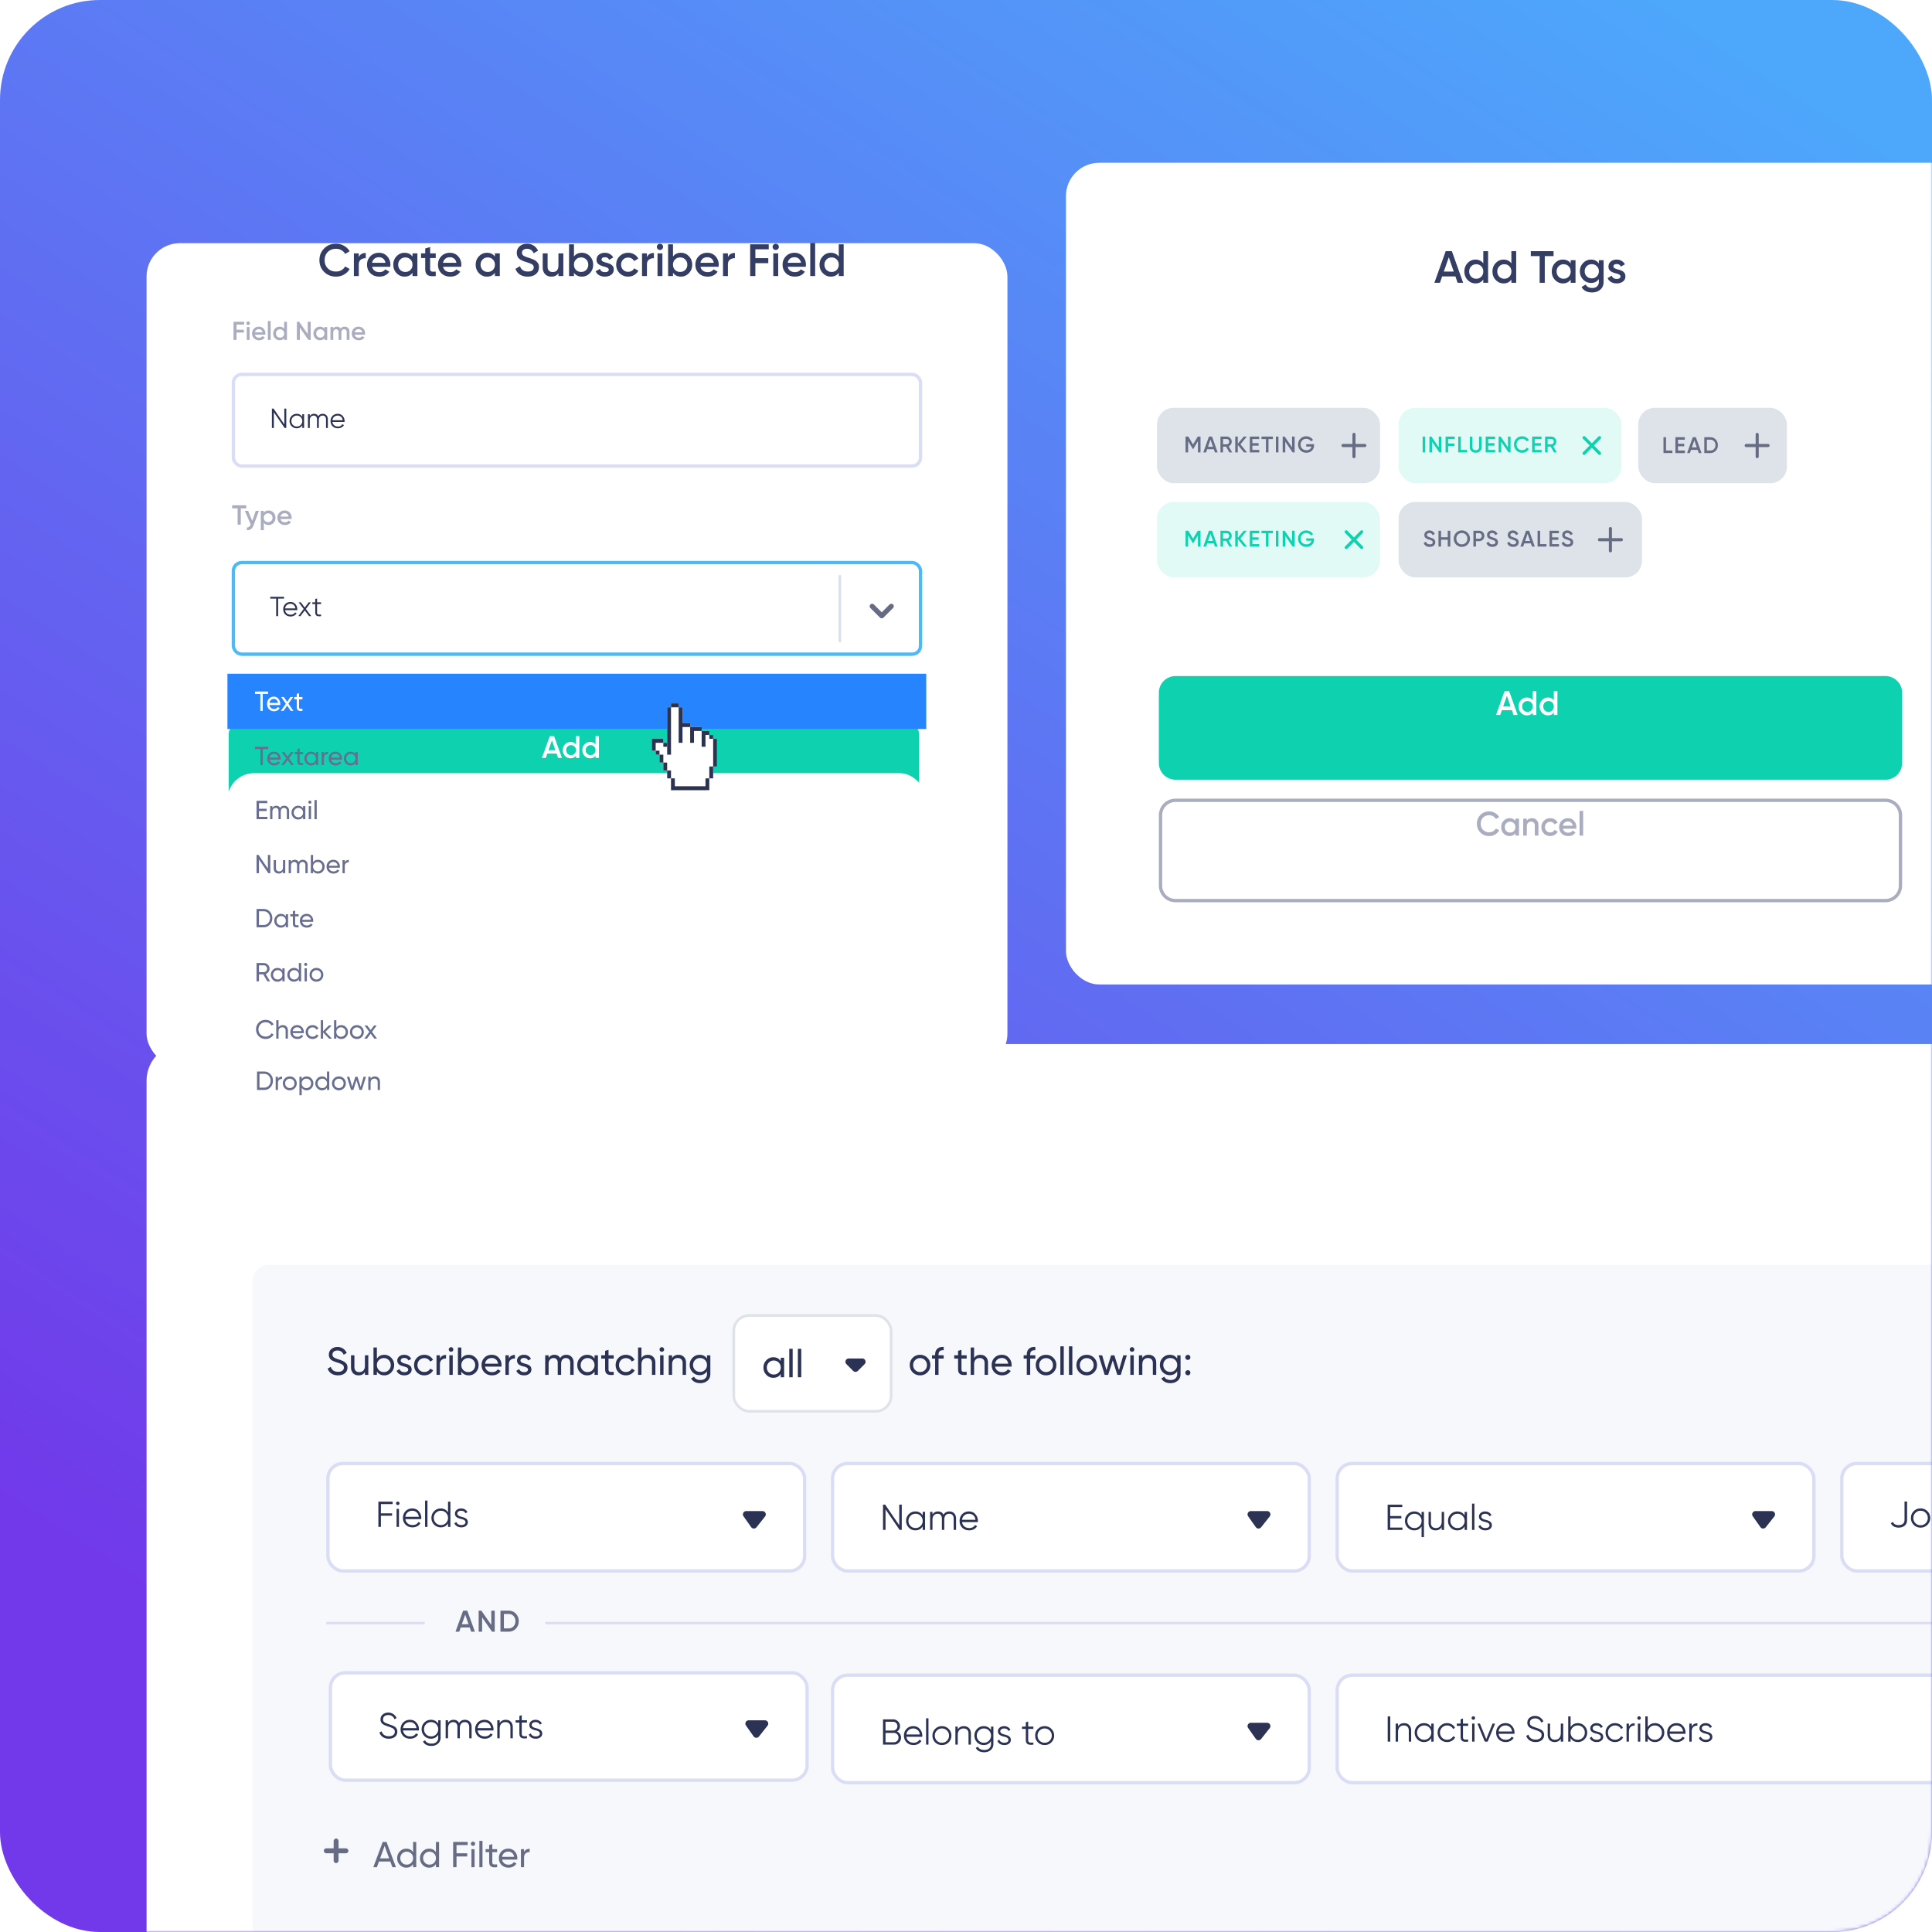 <svg xmlns="http://www.w3.org/2000/svg" width="580" height="580" fill="none"><rect width="580" height="580" fill="url(#a)" rx="30"/><mask id="c" width="580" height="580" x="0" y="0" maskUnits="userSpaceOnUse" style="mask-type:alpha"><rect width="580" height="580" fill="url(#b)" rx="30"/></mask><g mask="url(#c)"><rect width="738.998" height="346.59" x="44" y="313.41" fill="#fff" rx="11"/><path fill="#2B3254" d="M85.008 362.976h-1.902l-.752-2.163h-4.57l-.752 2.163h-1.918l3.896-10.738h2.117zm-4.94-8.667-1.702 4.848h3.406zM91.935 356.395v-4.157h1.657v10.738h-1.657v-1.104q-.936 1.303-2.684 1.303-1.581 0-2.7-1.165-1.12-1.167-1.12-2.869t1.12-2.868 2.7-1.166q1.748 0 2.684 1.288m-4.157 4.51q.69.69 1.733.691 1.044 0 1.734-.691.69-.705.69-1.764 0-1.058-.69-1.748-.69-.706-1.734-.706-1.043 0-1.733.706-.69.69-.69 1.748 0 1.044.69 1.764M101.597 356.395v-4.157h1.657v10.738h-1.657v-1.104q-.936 1.303-2.684 1.303-1.58 0-2.7-1.165-1.12-1.167-1.12-2.869t1.12-2.868 2.7-1.166q1.748 0 2.684 1.288m-4.157 4.51q.69.69 1.734.691 1.043 0 1.733-.691.69-.705.69-1.764 0-1.058-.69-1.748-.69-.706-1.733-.706t-1.734.706q-.69.69-.69 1.748 0 1.044.69 1.764M112.701 363.175q-1.55 0-2.638-.69a3.72 3.72 0 0 1-1.504-1.948l1.519-.89q.644 1.81 2.669 1.81.982 0 1.488-.383.506-.384.506-1.028t-.537-.997-1.902-.767q-1.395-.414-2.255-.982-1.043-.735-1.043-2.162t1.013-2.255q.996-.844 2.439-.844 1.273 0 2.239.629.983.614 1.503 1.733l-1.488.859q-.674-1.503-2.254-1.503-.768 0-1.228.368-.46.353-.46.967 0 .597.46.951.46.337 1.703.721.767.26.89.306.2.062.797.307.491.2.783.43 1.196.935 1.104 2.209 0 1.456-1.058 2.316-1.028.843-2.746.843M125.536 359.847h-6.105q.184.858.829 1.334.659.476 1.625.476 1.305 0 1.979-.951l1.365.797q-1.12 1.672-3.359 1.672-1.856 0-3.022-1.135-1.15-1.15-1.15-2.899 0-1.703 1.135-2.868 1.12-1.166 2.914-1.166 1.672 0 2.762 1.181 1.089 1.181 1.089 2.869 0 .306-.062.69m-6.12-1.35h4.51q-.17-.905-.767-1.396-.583-.49-1.427-.491-.92 0-1.534.506-.614.507-.782 1.381M133.115 356.441v-1.135h1.626v7.317q0 1.749-1.15 2.685-1.135.935-2.792.935-2.654 0-3.635-1.856l1.426-.828q.599 1.18 2.24 1.181 1.074 0 1.672-.567.613-.553.613-1.55v-.935q-.935 1.334-2.669 1.334-1.61 0-2.745-1.15-1.12-1.167-1.12-2.807 0-1.658 1.12-2.792 1.119-1.166 2.745-1.166 1.734 0 2.669 1.334m-4.187 4.342q.705.69 1.749.69 1.043 0 1.733-.69.705-.691.705-1.718t-.705-1.719q-.69-.69-1.733-.69t-1.749.69q-.69.69-.69 1.719 0 1.027.69 1.718M145.048 355.107q1.303 0 2.101.844.798.843.798 2.27v4.755h-1.657v-4.648q0-.782-.399-1.227-.398-.445-1.089-.445-.781 0-1.227.522-.445.505-.445 1.503v4.295h-1.656v-4.648q0-.798-.384-1.227-.368-.445-1.058-.445-.768 0-1.243.522-.46.521-.46 1.503v4.295h-1.657v-7.67h1.657v.921q.736-1.12 2.194-1.12 1.471 0 2.178 1.212.751-1.212 2.347-1.212M157.129 359.847h-6.105q.184.858.828 1.334.66.476 1.626.476 1.304 0 1.979-.951l1.365.797q-1.12 1.672-3.359 1.672-1.857 0-3.022-1.135-1.15-1.15-1.151-2.899 0-1.703 1.135-2.868 1.12-1.166 2.915-1.166 1.672 0 2.761 1.181t1.089 2.869q0 .306-.061.69m-6.121-1.35h4.51q-.168-.905-.767-1.396-.583-.49-1.426-.491-.92 0-1.534.506-.613.507-.783 1.381M162.682 355.107q1.335 0 2.132.859.813.843.813 2.301v4.709h-1.656v-4.54q0-.86-.461-1.32-.46-.46-1.257-.46-.906 0-1.427.568-.522.552-.521 1.641v4.111h-1.657v-7.67h1.657v.982q.766-1.18 2.377-1.181M171.691 355.306v1.596h-1.902v3.681q0 .475.214.69.216.2.629.23.43.016 1.059-.015v1.488q-1.902.23-2.731-.322-.828-.567-.828-2.071v-3.681h-1.411v-1.596h1.411v-1.656l1.657-.491v2.147z"/><rect width="664.359" height="203.224" x="75.777" y="379.738" fill="#F7F8FC" rx="5"/><path fill="#676C85" d="M142.567 489.844h-1.119l-.442-1.273h-2.689l-.443 1.273h-1.127l2.291-6.317h1.246zm-2.906-5.099-1.002 2.852h2.004zM147.487 487.813v-4.286h1.037v6.317h-.812l-2.977-4.286v4.286h-1.038v-6.317h.812zM150.237 483.527h2.481q1.3 0 2.157.912.866.91.866 2.246 0 1.328-.866 2.247-.857.912-2.157.912h-2.481zm1.038 5.324h1.443q.894 0 1.453-.614.568-.613.568-1.552 0-.937-.568-1.552-.56-.613-1.453-.613h-1.443z"/><rect width="143.105" height="32.255" x="98.447" y="439.355" fill="#fff" stroke="#D9DDF5" rx="4.5"/><path fill="#2B3254" d="m225.502 458.454-2.29-3.245a1 1 0 0 1 .817-1.576h4.867a1 1 0 0 1 .783 1.622l-2.577 3.244a1 1 0 0 1-1.6-.045M117.87 450.813v.715h-3.519v2.793h3.357v.715h-3.357v3.357h-.758v-7.58zM119.935 451.311a.5.5 0 0 1-.152.368.5.5 0 0 1-.368.152.5.5 0 0 1-.368-.152.5.5 0 0 1-.152-.368q0-.216.152-.368a.5.5 0 0 1 .368-.152q.216 0 .368.152a.5.5 0 0 1 .152.368m-.163 7.082h-.715v-5.414h.715zM123.79 452.849q1.212 0 1.938.855.747.845.747 2.003 0 .054-.022.336H121.7q.108.811.693 1.299t1.462.488q1.234 0 1.743-.921l.628.368q-.357.585-.985.921a2.96 2.96 0 0 1-1.397.325q-1.278 0-2.079-.802-.801-.8-.801-2.035 0-1.224.79-2.025.79-.812 2.036-.812m0 .693q-.844 0-1.419.498-.563.498-.671 1.31h4.039q-.12-.866-.661-1.332a1.94 1.94 0 0 0-1.288-.476M128.327 458.393h-.715v-7.905h.715zM134.499 454.04v-3.227h.715v7.58h-.715v-1.062q-.747 1.191-2.187 1.192a2.7 2.7 0 0 1-1.982-.823q-.812-.823-.812-2.014 0-1.192.812-2.014a2.7 2.7 0 0 1 1.982-.823q1.44 0 2.187 1.191m-3.649 3.172a2.06 2.06 0 0 0 1.516.618 2.06 2.06 0 0 0 1.516-.618 2.12 2.12 0 0 0 .617-1.526q0-.9-.617-1.516a2.04 2.04 0 0 0-1.516-.628q-.899 0-1.516.628a2.06 2.06 0 0 0-.617 1.516q0 .887.617 1.526M137.29 454.397q0 .629 1.115.92.314.076.411.109.098.021.379.119.293.087.401.151.119.066.325.206a.9.9 0 0 1 .292.271q.087.13.163.346.075.206.075.444 0 .694-.552 1.126-.53.434-1.407.434-.758 0-1.311-.336a1.9 1.9 0 0 1-.779-.91l.606-.357q.152.422.542.671.4.239.942.239.552 0 .898-.217.347-.216.347-.65 0-.627-1.115-.92-.315-.076-.412-.098a20 20 0 0 0-.39-.119 3 3 0 0 1-.4-.162 12 12 0 0 1-.314-.195 1.1 1.1 0 0 1-.293-.271 2 2 0 0 1-.162-.346 1.4 1.4 0 0 1-.076-.455q0-.66.52-1.104.541-.444 1.332-.444.65 0 1.147.292.51.293.748.812l-.596.347q-.303-.758-1.299-.758-.488 0-.812.227a.73.73 0 0 0-.325.628"/><rect width="143.105" height="32.255" x="99.186" y="502.172" fill="#fff" stroke="#D9DDF5" rx="4.5"/><path fill="#2B3254" d="m226.241 521.271-2.291-3.245a1 1 0 0 1 .817-1.577h4.867a1 1 0 0 1 .783 1.622l-2.576 3.245a1 1 0 0 1-1.6-.045M116.727 521.972q-1.04 0-1.787-.487a2.6 2.6 0 0 1-1.028-1.364l.649-.379q.206.714.758 1.104.563.39 1.419.39.834 0 1.31-.368.476-.369.476-.996 0-.596-.433-.899-.422-.303-1.429-.628-1.202-.401-1.559-.628-.867-.52-.867-1.505 0-.964.672-1.516.66-.563 1.656-.563a2.6 2.6 0 0 1 1.516.455q.661.444.986 1.18l-.639.357q-.52-1.256-1.863-1.256-.714 0-1.147.357-.423.347-.423.953 0 .574.39.845.4.282 1.289.574l.584.205q.184.055.52.195.368.141.509.239.574.346.726.638.27.434.27.975 0 .963-.704 1.548-.704.574-1.851.574M123.082 516.298q1.214 0 1.938.856.747.845.747 2.003 0 .054-.021.336h-4.754q.11.812.693 1.299.585.487 1.462.487 1.234 0 1.743-.92l.628.368q-.357.585-.985.92a2.95 2.95 0 0 1-1.397.325q-1.278 0-2.079-.801t-.801-2.036q0-1.223.79-2.025.79-.812 2.036-.812m0 .693q-.845 0-1.418.498-.563.498-.672 1.311h4.039q-.118-.867-.66-1.332a1.94 1.94 0 0 0-1.289-.477M131.56 517.489v-1.061h.715v5.198q0 1.169-.802 1.84-.801.672-1.916.672-1.895 0-2.566-1.321l.628-.358q.487.986 1.938.986.931 0 1.462-.488.541-.486.541-1.331v-.845q-.747 1.191-2.187 1.191a2.7 2.7 0 0 1-1.982-.823q-.812-.823-.812-2.014t.812-2.014a2.7 2.7 0 0 1 1.982-.823q1.44 0 2.187 1.191m-3.649 3.173q.618.617 1.516.617t1.516-.617q.617-.639.617-1.527 0-.898-.617-1.516a2.05 2.05 0 0 0-1.516-.628q-.898 0-1.516.628a2.06 2.06 0 0 0-.617 1.516q0 .888.617 1.527M139.559 516.298q.92 0 1.473.585.552.585.552 1.581v3.378h-.715v-3.378q0-.693-.357-1.083-.358-.39-.964-.39-.703 0-1.104.466-.4.465-.401 1.386v2.999h-.714v-3.378q0-.703-.336-1.083-.336-.39-.931-.39-.682 0-1.126.477-.434.476-.434 1.375v2.999h-.714v-5.414h.714v.791q.585-.921 1.657-.921 1.18 0 1.646.986.584-.986 1.754-.986M145.467 516.298q1.214 0 1.938.856a2.92 2.92 0 0 1 .748 2.003q0 .054-.022.336h-4.753q.108.812.693 1.299.584.487 1.461.487 1.234 0 1.744-.92l.628.368q-.358.585-.986.92a2.95 2.95 0 0 1-1.397.325q-1.277 0-2.078-.801-.802-.801-.802-2.036 0-1.223.791-2.025.79-.812 2.035-.812m0 .693q-.845 0-1.418.498-.563.498-.671 1.311h4.038q-.118-.867-.66-1.332a1.94 1.94 0 0 0-1.289-.477M151.823 516.298q.975 0 1.548.607.574.596.574 1.613v3.324h-.714v-3.324q0-.726-.39-1.126-.38-.4-1.083-.401-.812 0-1.288.509-.466.51-.466 1.505v2.837h-.715v-5.414h.715v.845q.606-.975 1.819-.975M158.196 516.428v.693h-1.559v3.281q0 .444.174.639.172.184.519.195.347 0 .866-.022v.628q-1.158.174-1.721-.162-.552-.346-.552-1.278v-3.281h-1.137v-.693h1.137v-1.299l.714-.217v1.516zM159.623 517.847q0 .627 1.115.92a8 8 0 0 1 .79.227q.293.087.401.152.12.065.325.206a.9.9 0 0 1 .292.271q.087.13.163.346.076.206.076.444 0 .693-.553 1.126-.53.433-1.407.433-.758 0-1.31-.336a1.9 1.9 0 0 1-.78-.909l.606-.357q.152.422.542.671.4.238.942.238.552 0 .898-.216.347-.217.347-.65 0-.629-1.115-.92-.315-.076-.412-.098a15 15 0 0 0-.39-.119 3 3 0 0 1-.4-.162l-.314-.195a1.1 1.1 0 0 1-.293-.271 2 2 0 0 1-.162-.346 1.4 1.4 0 0 1-.076-.455q0-.661.52-1.105.541-.444 1.332-.444.65 0 1.147.293.51.292.748.812l-.596.346q-.303-.758-1.299-.758-.488 0-.812.228a.72.72 0 0 0-.325.628"/><rect width="143.105" height="32.255" x="249.94" y="502.91" fill="#fff" stroke="#D9DDF5" rx="4.5"/><path fill="#2B3254" d="m376.995 522.009-2.29-3.245a1 1 0 0 1 .817-1.576h4.867a1 1 0 0 1 .783 1.621l-2.577 3.245a1 1 0 0 1-1.6-.045M269.288 519.818a1.945 1.945 0 0 1 1.212 1.819q0 .876-.617 1.494a2.04 2.04 0 0 1-1.494.617h-3.303v-7.579h3.054q.834 0 1.44.606.595.595.595 1.429 0 1.061-.887 1.614m-1.148-2.935h-2.296v2.642h2.296q.52 0 .899-.379.379-.4.379-.942 0-.53-.379-.931a1.21 1.21 0 0 0-.899-.39m-2.296 6.15h2.545q.563 0 .953-.4.4-.4.4-.996 0-.585-.4-.986a1.26 1.26 0 0 0-.953-.411h-2.545zM274.194 518.204q1.212 0 1.938.856.747.844.747 2.003 0 .054-.021.335h-4.754q.108.813.693 1.3t1.462.487q1.235 0 1.743-.92l.628.368q-.358.584-.985.92a2.95 2.95 0 0 1-1.397.325q-1.278 0-2.079-.801t-.801-2.036q0-1.224.79-2.025.79-.812 2.036-.812m0 .693q-.844 0-1.419.498-.563.498-.671 1.31h4.039q-.12-.866-.661-1.331a1.93 1.93 0 0 0-1.288-.477M278.731 523.748h-.715v-7.904h.715zM284.784 523.066a2.78 2.78 0 0 1-2.014.812q-1.202 0-2.025-.812-.822-.824-.823-2.025 0-1.201.823-2.014.823-.822 2.025-.823 1.19 0 2.014.823.834.813.834 2.014 0 1.191-.834 2.025m-3.53-.498q.617.617 1.516.617.898 0 1.516-.617.617-.639.617-1.527 0-.898-.617-1.516a2.05 2.05 0 0 0-1.516-.628q-.899 0-1.516.628a2.06 2.06 0 0 0-.617 1.516q0 .888.617 1.527M289.347 518.204q.975 0 1.549.607.573.595.573 1.613v3.324h-.714v-3.324q0-.726-.39-1.126-.38-.4-1.083-.401-.812 0-1.288.509-.466.509-.466 1.505v2.837h-.714v-5.414h.714v.845q.607-.975 1.819-.975M297.507 519.395v-1.061h.715v5.197q0 1.17-.801 1.841-.802.672-1.917.672-1.895 0-2.566-1.321l.628-.358q.488.986 1.938.986.931 0 1.462-.488.541-.487.541-1.332v-.844q-.747 1.191-2.187 1.191a2.7 2.7 0 0 1-1.981-.823q-.813-.823-.813-2.014t.813-2.014a2.7 2.7 0 0 1 1.981-.823q1.44 0 2.187 1.191m-3.649 3.173q.618.617 1.516.617.899 0 1.516-.617.617-.639.617-1.527a2.06 2.06 0 0 0-.617-1.516 2.05 2.05 0 0 0-1.516-.628q-.898 0-1.516.628a2.06 2.06 0 0 0-.617 1.516q0 .888.617 1.527M300.298 519.753q0 .627 1.115.92.315.076.412.108.097.022.379.119.292.087.4.152.12.065.325.206a.9.9 0 0 1 .293.27q.086.13.162.347.076.206.076.444 0 .693-.552 1.126-.53.433-1.408.433-.758 0-1.31-.336a1.9 1.9 0 0 1-.78-.909l.606-.358q.152.423.542.672.4.238.942.238.552 0 .899-.217.346-.216.346-.649 0-.629-1.115-.921-.314-.075-.412-.097a16 16 0 0 0-.389-.119 3 3 0 0 1-.401-.163l-.314-.194a1.1 1.1 0 0 1-.292-.271 2 2 0 0 1-.163-.347 1.4 1.4 0 0 1-.076-.454q0-.661.52-1.105.541-.444 1.332-.444.65 0 1.148.293.508.291.747.812l-.596.346q-.303-.758-1.299-.758-.488 0-.812.228a.72.72 0 0 0-.325.628M310.228 518.334v.693h-1.559v3.281q0 .444.173.639.174.184.52.195.347 0 .866-.022v.628q-1.158.173-1.721-.162-.553-.347-.553-1.278v-3.281h-1.137v-.693h1.137v-1.299l.715-.217v1.516zM315.628 523.066a2.78 2.78 0 0 1-2.014.812q-1.202 0-2.024-.812-.823-.824-.823-2.025t.823-2.014q.822-.822 2.024-.823 1.192 0 2.014.823.834.813.834 2.014 0 1.191-.834 2.025m-3.53-.498q.618.617 1.516.617.899 0 1.516-.617.617-.639.617-1.527a2.06 2.06 0 0 0-.617-1.516 2.05 2.05 0 0 0-1.516-.628q-.898 0-1.516.628a2.06 2.06 0 0 0-.617 1.516q0 .888.617 1.527"/><rect width="143.105" height="32.255" x="249.94" y="439.355" fill="#fff" stroke="#D9DDF5" rx="4.5"/><path fill="#2B3254" d="m376.995 458.454-2.29-3.245a1 1 0 0 1 .817-1.576h4.867a1 1 0 0 1 .783 1.622l-2.577 3.244a1 1 0 0 1-1.6-.045M269.959 457.883v-6.172h.758v7.579h-.65l-4.223-6.171v6.171h-.758v-7.579h.65zM276.994 454.938v-1.062h.714v5.414h-.714v-1.061q-.748 1.191-2.188 1.191a2.7 2.7 0 0 1-1.981-.823q-.812-.822-.812-2.014 0-1.19.812-2.014a2.7 2.7 0 0 1 1.981-.822q1.44 0 2.188 1.191m-3.649 3.172q.616.617 1.516.617.899 0 1.515-.617a2.12 2.12 0 0 0 .618-1.527q0-.898-.618-1.515a2.04 2.04 0 0 0-1.515-.628q-.9 0-1.516.628a2.06 2.06 0 0 0-.618 1.515q0 .888.618 1.527M284.993 453.747q.92 0 1.472.584.552.585.552 1.581v3.378h-.714v-3.378q0-.693-.358-1.083-.357-.39-.963-.389-.704 0-1.105.465-.4.467-.4 1.386v2.999h-.715v-3.378q0-.703-.336-1.083-.335-.39-.931-.389-.682 0-1.126.476-.433.477-.433 1.375v2.999h-.715v-5.414h.715v.791q.585-.92 1.657-.92 1.18 0 1.645.985.585-.985 1.755-.985M290.901 453.747q1.212 0 1.938.855.747.845.747 2.003 0 .054-.022.336h-4.753q.108.811.693 1.299t1.462.487q1.235 0 1.743-.92l.628.368q-.357.585-.985.92a2.95 2.95 0 0 1-1.397.325q-1.278 0-2.079-.801t-.801-2.036q0-1.223.79-2.024.79-.812 2.036-.812m0 .693q-.844 0-1.419.498-.563.497-.671 1.31h4.039q-.12-.867-.661-1.332a1.94 1.94 0 0 0-1.288-.476"/><rect width="143.105" height="32.255" x="401.436" y="439.355" fill="#fff" stroke="#D9DDF5" rx="4.5"/><path fill="#2B3254" d="m528.491 458.454-2.291-3.245a1 1 0 0 1 .817-1.576h4.867a1 1 0 0 1 .783 1.622l-2.576 3.244a1 1 0 0 1-1.6-.045M417.34 455.83v2.75h3.681v.715h-4.439v-7.58h4.385v.715h-3.627v2.685h3.357v.715zM426.766 454.942v-1.061h.714v7.579h-.714v-3.226q-.747 1.191-2.188 1.191a2.7 2.7 0 0 1-1.981-.823q-.812-.823-.812-2.014t.812-2.014a2.7 2.7 0 0 1 1.981-.823q1.441 0 2.188 1.191m-3.649 3.173a2.06 2.06 0 0 0 1.516.617 2.06 2.06 0 0 0 1.515-.617 2.12 2.12 0 0 0 .618-1.527 2.06 2.06 0 0 0-.618-1.516 2.04 2.04 0 0 0-1.515-.628q-.9 0-1.516.628a2.06 2.06 0 0 0-.617 1.516q0 .888.617 1.527M432.805 456.718v-2.837h.714v5.414h-.714v-.845q-.607.975-1.819.975-.975 0-1.549-.596-.574-.606-.574-1.624v-3.324h.715v3.324q0 .726.379 1.126.39.4 1.094.401.812 0 1.277-.509.477-.509.477-1.505M439.687 454.942v-1.061h.715v5.414h-.715v-1.061q-.747 1.191-2.187 1.191a2.7 2.7 0 0 1-1.982-.823q-.812-.823-.812-2.014t.812-2.014a2.7 2.7 0 0 1 1.982-.823q1.44 0 2.187 1.191m-3.649 3.173q.618.617 1.516.617t1.516-.617q.617-.639.617-1.527 0-.898-.617-1.516a2.04 2.04 0 0 0-1.516-.628q-.898 0-1.516.628a2.06 2.06 0 0 0-.617 1.516q0 .888.617 1.527M442.629 459.295h-.714v-7.904h.714zM444.709 455.299q0 .628 1.115.921.315.075.412.108.097.022.379.119.292.087.4.152.12.065.325.206a.9.9 0 0 1 .293.27q.085.13.162.347.075.206.076.444 0 .693-.552 1.126-.53.433-1.408.433-.758 0-1.31-.336a1.9 1.9 0 0 1-.78-.909l.607-.358q.151.423.541.672.4.238.942.238.552 0 .899-.217.346-.216.346-.649 0-.628-1.115-.921-.314-.076-.412-.097a12 12 0 0 0-.389-.119 3 3 0 0 1-.401-.163 14 14 0 0 1-.314-.195 1.1 1.1 0 0 1-.292-.27 2 2 0 0 1-.163-.347 1.4 1.4 0 0 1-.076-.455q0-.66.52-1.104.542-.444 1.332-.444.65 0 1.148.292.509.293.747.813l-.596.346q-.303-.758-1.299-.758-.488 0-.812.227a.73.73 0 0 0-.325.628"/><rect width="143.105" height="32.255" x="552.931" y="439.355" fill="#fff" stroke="#D9DDF5" rx="4.5"/><path fill="#2B3254" d="M569.993 458.598q-.825 0-1.452-.341a1.93 1.93 0 0 1-.891-.979l.649-.385q.363.957 1.694.957.825 0 1.287-.396.473-.396.473-1.166v-5.522h.77v5.522q0 1.122-.726 1.716-.715.594-1.804.594M578.615 457.773a2.82 2.82 0 0 1-2.046.825q-1.22 0-2.057-.825-.836-.837-.836-2.057 0-1.221.836-2.046.837-.837 2.057-.836 1.21 0 2.046.836.847.825.847 2.046a2.8 2.8 0 0 1-.847 2.057m-3.586-.506q.628.627 1.54.627.913 0 1.54-.627.627-.65.627-1.551 0-.913-.627-1.54a2.07 2.07 0 0 0-1.54-.638q-.912 0-1.54.638a2.1 2.1 0 0 0-.627 1.54q0 .901.627 1.551M583.218 452.834q1.233 0 1.969.869.759.858.759 2.035 0 .054-.022.341h-4.829q.11.825.704 1.32t1.485.495q1.255 0 1.771-.935l.638.374a2.56 2.56 0 0 1-1.001.935 3 3 0 0 1-1.419.33q-1.298 0-2.112-.814-.813-.814-.814-2.068 0-1.244.803-2.057.804-.825 2.068-.825m0 .704q-.858 0-1.441.506-.571.506-.682 1.331h4.103q-.12-.88-.671-1.353a1.97 1.97 0 0 0-1.309-.484"/><rect width="294.599" height="32.255" x="401.436" y="502.91" fill="#fff" stroke="#D9DDF5" rx="4.5"/><path fill="#2B3254" d="M416.601 522.846v-7.579h.758v7.579zM421.522 517.302q.975 0 1.548.607.574.595.574 1.613v3.324h-.714v-3.324q0-.726-.39-1.126-.38-.4-1.083-.401-.812 0-1.289.509-.465.509-.465 1.505v2.837h-.715v-5.414h.715v.845q.606-.975 1.819-.975M429.682 518.493v-1.061h.715v5.414h-.715v-1.061q-.747 1.191-2.187 1.191a2.7 2.7 0 0 1-1.982-.823q-.812-.822-.812-2.014 0-1.19.812-2.014a2.7 2.7 0 0 1 1.982-.823q1.44 0 2.187 1.191m-3.649 3.173q.617.617 1.516.617.898 0 1.516-.617.617-.639.617-1.527 0-.898-.617-1.516a2.05 2.05 0 0 0-1.516-.628q-.899 0-1.516.628a2.06 2.06 0 0 0-.617 1.516q0 .888.617 1.527M434.433 522.976q-1.224 0-2.036-.812-.812-.834-.812-2.025 0-1.201.812-2.014.812-.822 2.036-.823.801 0 1.44.39.639.38.931 1.029l-.585.335a1.64 1.64 0 0 0-.704-.768 2 2 0 0 0-1.082-.293q-.9 0-1.516.628a2.06 2.06 0 0 0-.617 1.516q0 .888.617 1.527a2.06 2.06 0 0 0 1.516.617q.595 0 1.072-.281.486-.282.758-.78l.595.346a2.5 2.5 0 0 1-.985 1.029 2.8 2.8 0 0 1-1.44.379M440.753 517.432v.693h-1.559v3.281q0 .444.173.639.174.184.52.195.347 0 .866-.022v.628q-1.158.173-1.721-.162-.552-.347-.552-1.278v-3.281h-1.137v-.693h1.137v-1.299l.714-.217v1.516zM442.822 515.765a.5.5 0 0 1-.152.368.5.5 0 0 1-.368.151.5.5 0 0 1-.368-.151.5.5 0 0 1-.152-.368.5.5 0 0 1 .152-.368.5.5 0 0 1 .368-.152q.216 0 .368.152a.5.5 0 0 1 .152.368m-.163 7.081h-.715v-5.414h.715zM446.179 522.099l1.895-4.667h.758l-2.22 5.414h-.866l-2.22-5.414h.758zM451.985 517.302q1.213 0 1.938.856.747.844.747 2.003 0 .054-.021.335h-4.754q.108.813.693 1.3t1.462.487q1.234 0 1.743-.92l.628.368q-.357.584-.985.92a2.95 2.95 0 0 1-1.397.325q-1.278 0-2.079-.801t-.801-2.036q0-1.223.79-2.025.79-.812 2.036-.812m0 .693q-.845 0-1.418.498-.564.498-.672 1.311h4.039q-.119-.867-.661-1.332a1.93 1.93 0 0 0-1.288-.477M461.004 522.976q-1.04 0-1.786-.487a2.6 2.6 0 0 1-1.029-1.365l.65-.378q.206.714.758 1.104.563.39 1.418.39.834 0 1.31-.368.477-.369.477-.997 0-.595-.433-.898-.423-.304-1.43-.628-1.202-.401-1.559-.628-.866-.52-.866-1.505 0-.964.671-1.516.661-.563 1.657-.563.856 0 1.516.454.66.444.985 1.181l-.639.357q-.52-1.256-1.862-1.256-.714 0-1.148.357-.422.347-.422.953 0 .574.39.845.4.281 1.288.574l.585.205q.184.054.52.195.368.14.509.238.573.346.725.639.271.433.271.975 0 .963-.704 1.548-.703.574-1.852.574M468.564 520.269v-2.837h.715v5.414h-.715v-.844q-.607.974-1.819.974-.975 0-1.548-.595-.574-.607-.574-1.625v-3.324h.714v3.324q0 .726.379 1.126.39.401 1.094.401.811 0 1.278-.509.476-.509.476-1.505M473.692 517.302q1.16 0 1.971.823.823.823.823 2.014 0 1.192-.823 2.014a2.66 2.66 0 0 1-1.971.823q-1.44 0-2.187-1.191v1.061h-.715v-7.579h.715v3.226q.747-1.191 2.187-1.191m-1.57 4.364q.618.617 1.516.617.899 0 1.516-.617.617-.639.617-1.527 0-.898-.617-1.516a2.05 2.05 0 0 0-1.516-.628q-.898 0-1.516.628a2.06 2.06 0 0 0-.617 1.516q0 .888.617 1.527M478.131 518.851q0 .627 1.116.92.313.077.411.108.097.022.379.119.293.087.401.152a4 4 0 0 1 .325.206.9.9 0 0 1 .292.27q.087.13.162.347.076.206.076.444 0 .693-.552 1.126-.53.433-1.408.433-.758 0-1.31-.336a1.9 1.9 0 0 1-.779-.909l.606-.357a1.3 1.3 0 0 0 .541.671q.4.238.942.238.552 0 .899-.216.347-.217.347-.65 0-.628-1.116-.921-.313-.075-.411-.097a15 15 0 0 0-.39-.119 3 3 0 0 1-.401-.162l-.314-.195a1.1 1.1 0 0 1-.292-.271 2 2 0 0 1-.162-.347 1.4 1.4 0 0 1-.076-.454q0-.661.52-1.105.54-.444 1.331-.444.65 0 1.148.293.509.292.747.812l-.595.346q-.304-.758-1.3-.758-.486 0-.812.228a.73.73 0 0 0-.325.628M484.85 522.976q-1.224 0-2.036-.812-.812-.834-.812-2.025 0-1.201.812-2.014.812-.822 2.036-.823.801 0 1.44.39.639.38.931 1.029l-.585.335a1.64 1.64 0 0 0-.704-.768 2 2 0 0 0-1.082-.293q-.9 0-1.516.628a2.06 2.06 0 0 0-.618 1.516q0 .888.618 1.527a2.06 2.06 0 0 0 1.516.617q.595 0 1.072-.281.486-.282.757-.78l.596.346a2.5 2.5 0 0 1-.985 1.029 2.8 2.8 0 0 1-1.44.379M489.016 517.432v.899q.498-.985 1.71-.985v.693q-.779 0-1.245.454-.465.444-.465 1.343v3.01h-.715v-5.414zM492.583 515.765a.5.5 0 0 1-.152.368.5.5 0 0 1-.368.151.5.5 0 0 1-.368-.151.5.5 0 0 1-.152-.368.5.5 0 0 1 .152-.368.5.5 0 0 1 .368-.152.5.5 0 0 1 .368.152.5.5 0 0 1 .152.368m-.163 7.081h-.714v-5.414h.714zM496.839 517.302q1.158 0 1.97.823.823.823.823 2.014 0 1.192-.823 2.014a2.66 2.66 0 0 1-1.97.823q-1.44 0-2.187-1.191v1.061h-.715v-7.579h.715v3.226q.747-1.191 2.187-1.191m-1.57 4.364q.617.617 1.516.617.898 0 1.516-.617.617-.639.617-1.527 0-.898-.617-1.516a2.05 2.05 0 0 0-1.516-.628q-.899 0-1.516.628a2.06 2.06 0 0 0-.617 1.516q0 .888.617 1.527M503.322 517.302q1.212 0 1.938.856.747.844.747 2.003 0 .054-.021.335h-4.754q.108.813.693 1.3t1.462.487q1.234 0 1.743-.92l.628.368q-.358.584-.985.92a2.95 2.95 0 0 1-1.397.325q-1.278 0-2.079-.801t-.801-2.036q0-1.223.79-2.025.79-.812 2.036-.812m0 .693q-.845 0-1.419.498-.563.498-.671 1.311h4.039q-.12-.867-.661-1.332a1.93 1.93 0 0 0-1.288-.477M507.859 517.432v.899q.498-.985 1.71-.985v.693q-.779 0-1.245.454-.465.444-.465 1.343v3.01h-.715v-5.414zM510.9 518.851q0 .627 1.116.92.313.077.411.108.097.022.379.119.292.087.401.152.118.065.324.206a.9.9 0 0 1 .293.27q.087.13.162.347.076.206.076.444 0 .693-.552 1.126-.53.433-1.408.433-.758 0-1.31-.336a1.9 1.9 0 0 1-.78-.909l.607-.357a1.3 1.3 0 0 0 .541.671q.4.238.942.238.552 0 .899-.216.346-.217.346-.65 0-.628-1.115-.921-.313-.075-.411-.097a15 15 0 0 0-.39-.119 3 3 0 0 1-.401-.162l-.314-.195a1.1 1.1 0 0 1-.292-.271 2 2 0 0 1-.163-.347 1.4 1.4 0 0 1-.075-.454q0-.661.519-1.105.541-.444 1.332-.444.65 0 1.148.293.509.292.747.812l-.595.346q-.304-.758-1.3-.758-.487 0-.812.228a.73.73 0 0 0-.325.628"/><path fill="#676C85" d="M118.864 560.537h-1.072l-.617-1.7h-3.411l-.617 1.7h-1.072l2.826-7.579h1.137zm-3.4-6.377-1.354 3.735h2.718zM124.016 556.054v-3.096h.942v7.579h-.942v-.931q-.693 1.072-2.046 1.072a2.58 2.58 0 0 1-1.938-.823q-.802-.834-.802-2.025 0-1.18.802-2.014.801-.834 1.938-.834 1.353 0 2.046 1.072m-1.927 3.714q.823 0 1.375-.552.552-.573.552-1.386 0-.822-.552-1.375-.552-.563-1.375-.563-.812 0-1.364.563-.553.553-.553 1.375 0 .813.553 1.386.552.552 1.364.552M130.868 556.054v-3.096h.942v7.579h-.942v-.931q-.693 1.072-2.046 1.072a2.58 2.58 0 0 1-1.938-.823q-.802-.834-.802-2.025 0-1.18.802-2.014.801-.834 1.938-.834 1.353 0 2.046 1.072m-1.927 3.714q.822 0 1.375-.552.552-.573.552-1.386 0-.822-.552-1.375-.553-.563-1.375-.563-.812 0-1.364.563-.553.553-.553 1.375 0 .813.553 1.386.551.552 1.364.552M140.405 552.958v.952h-3.356v2.458h3.216v.953h-3.216v3.216h-1.007v-7.579zM142.004 554.138a.62.62 0 0 1-.455-.184.6.6 0 0 1-.184-.444q0-.26.184-.444a.6.6 0 0 1 .455-.195.6.6 0 0 1 .444.195.6.6 0 0 1 .184.444.6.6 0 0 1-.184.444.6.6 0 0 1-.444.184m.466 6.399h-.942v-5.414h.942zM144.849 560.537h-.942v-7.904h.942zM149.231 555.123v.91h-1.44v2.934q0 .4.151.574.163.162.488.173.324 0 .801-.021v.844q-1.245.162-1.819-.206-.563-.368-.563-1.364v-2.934h-1.072v-.91h1.072v-1.234l.942-.282v1.516zM155.269 558.263h-4.537q.141.715.66 1.126.52.4 1.3.401 1.071 0 1.559-.79l.801.454q-.801 1.224-2.382 1.224-1.278 0-2.101-.801-.801-.823-.801-2.047 0-1.234.791-2.035.79-.813 2.046-.813 1.191 0 1.938.845.758.823.758 2.014 0 .206-.032.422m-2.664-2.393q-.747 0-1.256.423-.498.422-.617 1.147h3.616q-.119-.747-.595-1.158a1.7 1.7 0 0 0-1.148-.412M157.326 555.123v.91q.465-1.007 1.689-1.007v.985q-.693-.033-1.191.368-.498.4-.498 1.289v2.869h-.942v-5.414z"/><rect width="7.39" height="1.478" x="97.208" y="554.887" fill="#676C85" rx=".739"/><rect width="7.39" height="1.478" x="101.642" y="551.93" fill="#676C85" rx=".739" transform="rotate(90 101.642 551.93)"/><rect width="47.233" height="28.758" x="220.282" y="394.916" fill="#fff" stroke="#DDE3E8" stroke-width=".802" rx="4.599"/><path fill="#2B3254" d="M234.38 408.617v-1.009h1.02v5.865h-1.02v-1.009q-.752 1.162-2.217 1.162a2.8 2.8 0 0 1-2.1-.892q-.868-.903-.868-2.193 0-1.28.868-2.182.868-.903 2.1-.903 1.466 0 2.217 1.161m-2.088 4.023q.89 0 1.489-.598.599-.621.599-1.501 0-.892-.599-1.49-.598-.61-1.489-.61-.88 0-1.478.61-.599.598-.599 1.49 0 .88.599 1.501.597.598 1.478.598M237.967 413.473h-1.021v-8.563h1.021zM240.544 413.473h-1.02v-8.563h1.02zM256.124 411.547l-2.019-2.02c-.63-.63-.184-1.707.707-1.707h4.039c.891 0 1.337 1.077.707 1.707l-2.019 2.02a1 1 0 0 1-1.415 0M101.478 412.891q-1.15 0-1.971-.528a2.86 2.86 0 0 1-1.138-1.489l.939-.54q.469 1.49 2.193 1.49.833 0 1.279-.34.457-.34.457-.927 0-.574-.446-.88-.398-.27-1.489-.621l-.786-.259q-.258-.105-.68-.305-.411-.21-.599-.422-.516-.563-.516-1.372 0-1.08.75-1.689.751-.634 1.831-.634.962 0 1.689.481a2.96 2.96 0 0 1 1.091 1.314l-.915.528q-.528-1.267-1.865-1.267-.669 0-1.08.328-.41.328-.41.892 0 .54.387.821.4.293 1.337.586l.481.153q.4.152.434.164.375.141.821.387.317.176.634.54.41.41.41 1.232 0 1.079-.786 1.724-.797.633-2.052.633M109.549 409.982v-3.108h1.021v5.865h-1.021v-.845q-.61.997-1.9.997-1.032 0-1.654-.645-.621-.657-.622-1.771v-3.601h1.021v3.542q0 .704.387 1.103t1.068.399q.785 0 1.243-.481.457-.494.457-1.455M115.361 406.721q1.231 0 2.1.903.868.904.868 2.182 0 1.29-.868 2.194a2.8 2.8 0 0 1-2.1.891q-1.455 0-2.217-1.161v1.009h-1.02v-8.211h1.02v3.354q.762-1.161 2.217-1.161m-.129 5.185q.88 0 1.478-.598.598-.622.598-1.502 0-.892-.598-1.489a1.99 1.99 0 0 0-1.478-.61q-.891 0-1.49.61-.597.597-.598 1.489 0 .88.598 1.502.599.598 1.49.598M120.3 408.457q0 .564 1.162.88.433.094.727.199.304.094.657.294.363.2.551.528t.188.774q0 .798-.622 1.278-.621.481-1.572.481-.845 0-1.466-.363a2.1 2.1 0 0 1-.868-1.009l.88-.505q.14.423.528.669.387.246.926.246.528 0 .845-.199.317-.2.317-.598 0-.598-1.162-.868a30 30 0 0 1-.586-.165 5 5 0 0 1-.552-.211 2 2 0 0 1-.516-.316 2 2 0 0 1-.328-.458 1.5 1.5 0 0 1-.141-.645q0-.762.587-1.255.597-.493 1.489-.493.716 0 1.267.329.563.317.845.891l-.857.481q-.316-.75-1.255-.751a1.3 1.3 0 0 0-.75.211.67.67 0 0 0-.294.575M127.389 412.891q-1.324 0-2.205-.879-.88-.892-.88-2.206t.88-2.193q.88-.892 2.205-.892a2.93 2.93 0 0 1 1.56.423q.693.41 1.033 1.114l-.857.493a1.7 1.7 0 0 0-.692-.751 1.95 1.95 0 0 0-1.044-.282q-.88 0-1.478.599-.586.61-.586 1.489 0 .869.586 1.478.599.598 1.478.598a2.1 2.1 0 0 0 1.056-.269q.469-.282.716-.751l.868.504q-.388.705-1.091 1.115-.705.41-1.549.41M132.068 406.874v.985q.504-1.09 1.83-1.091v1.068q-.75-.036-1.29.398-.54.435-.54 1.396v3.109h-1.02v-5.865zM135.413 405.806a.67.67 0 0 1-.493-.199.66.66 0 0 1-.199-.481q0-.282.199-.481a.65.65 0 0 1 .493-.211q.281 0 .481.211a.66.66 0 0 1 .199.481.66.66 0 0 1-.199.481.66.66 0 0 1-.481.199m.504 6.933h-1.02v-5.865h1.02zM140.711 406.721q1.232 0 2.1.903.868.904.868 2.182 0 1.29-.868 2.194a2.8 2.8 0 0 1-2.1.891q-1.454 0-2.217-1.161v1.009h-1.02v-8.211h1.02v3.354q.763-1.161 2.217-1.161m-.129 5.185q.88 0 1.478-.598.599-.622.599-1.502 0-.892-.599-1.489a1.99 1.99 0 0 0-1.478-.61q-.89 0-1.489.61-.599.597-.599 1.489 0 .88.599 1.502.598.598 1.489.598M150.527 410.275h-4.915q.153.775.716 1.22.563.434 1.408.434 1.161 0 1.689-.856l.868.493q-.868 1.325-2.581 1.325-1.384 0-2.275-.868-.869-.891-.869-2.217 0-1.337.857-2.205.856-.88 2.217-.88 1.29 0 2.099.915.822.892.822 2.182a3 3 0 0 1-.036.457m-2.885-2.592q-.81 0-1.361.458-.54.457-.669 1.243h3.918q-.129-.81-.645-1.255a1.84 1.84 0 0 0-1.243-.446M152.756 406.874v.985q.504-1.09 1.83-1.091v1.068q-.75-.036-1.29.398-.54.435-.54 1.396v3.109h-1.02v-5.865zM156.247 408.457q0 .564 1.161.88.434.094.727.199.306.094.657.294.364.2.551.528.189.328.188.774 0 .798-.622 1.278-.621.481-1.571.481-.844 0-1.467-.363a2.1 2.1 0 0 1-.868-1.009l.88-.505q.141.423.528.669t.927.246q.528 0 .844-.199.317-.2.317-.598 0-.598-1.161-.868a30 30 0 0 1-.587-.165 5 5 0 0 1-.551-.211 1.9 1.9 0 0 1-.516-.316 2 2 0 0 1-.329-.458 1.5 1.5 0 0 1-.141-.645q0-.762.587-1.255.598-.493 1.49-.493.715 0 1.267.329.562.317.844.891l-.856.481q-.317-.75-1.255-.751-.446 0-.751.211a.67.67 0 0 0-.293.575M170.006 406.721q.998 0 1.596.645.61.645.61 1.725v3.648h-1.021v-3.613q0-.669-.352-1.044-.34-.387-.938-.387-.681 0-1.068.457-.375.445-.375 1.326v3.261h-1.021v-3.613q0-.669-.34-1.044-.328-.387-.903-.387-.668 0-1.091.469-.41.457-.41 1.314v3.261h-1.021v-5.865h1.021v.786q.597-.939 1.747-.939 1.185 0 1.725.997.61-.997 1.841-.997M178.483 407.882v-1.008h1.02v5.865h-1.02v-1.009q-.751 1.161-2.217 1.161a2.8 2.8 0 0 1-2.1-.891q-.868-.904-.868-2.194 0-1.278.868-2.182.869-.903 2.1-.903 1.466 0 2.217 1.161m-2.088 4.024q.891 0 1.49-.598.598-.622.598-1.502 0-.892-.598-1.489-.599-.61-1.49-.61-.88 0-1.478.61-.598.597-.598 1.489 0 .88.598 1.502.598.598 1.478.598M184.24 406.874v.985h-1.56v3.179q0 .433.164.622.176.175.528.187.352 0 .868-.023v.915q-1.349.176-1.971-.223-.61-.4-.61-1.478v-3.179h-1.161v-.985h1.161v-1.338l1.021-.305v1.643zM187.907 412.891q-1.326 0-2.205-.879-.88-.892-.88-2.206t.88-2.193q.879-.892 2.205-.892a2.93 2.93 0 0 1 1.56.423q.693.41 1.032 1.114l-.856.493a1.7 1.7 0 0 0-.692-.751 1.95 1.95 0 0 0-1.044-.282q-.88 0-1.478.599-.586.61-.586 1.489 0 .869.586 1.478.599.598 1.478.598a2.1 2.1 0 0 0 1.056-.269q.47-.282.715-.751l.868.504q-.387.705-1.091 1.115t-1.548.41M194.475 406.721q1.032 0 1.654.657.621.645.621 1.76v3.601h-1.02v-3.543q0-.703-.387-1.102t-1.068-.399q-.786 0-1.243.492-.458.482-.458 1.443v3.109h-1.02v-8.211h1.02v3.19q.61-.997 1.901-.997M198.691 405.806a.67.67 0 0 1-.492-.199.66.66 0 0 1-.2-.481q0-.282.2-.481a.65.65 0 0 1 .492-.211q.282 0 .481.211.2.2.2.481a.66.66 0 0 1-.2.481.66.66 0 0 1-.481.199m.505 6.933h-1.021v-5.865h1.021zM203.673 406.721q1.032 0 1.654.657.622.645.622 1.76v3.601h-1.021v-3.543q0-.703-.387-1.102t-1.067-.399q-.786 0-1.244.492-.457.482-.457 1.443v3.109h-1.021v-5.865h1.021v.844q.61-.997 1.9-.997M212.242 407.882v-1.008h1.008v5.618q0 1.302-.879 2.018-.893.727-2.112.727-.986 0-1.701-.375a2.43 2.43 0 0 1-1.079-1.056l.892-.504q.48.985 1.912.985.915 0 1.431-.481.528-.48.528-1.314v-.832q-.775 1.173-2.206 1.173-1.266 0-2.123-.892a3.02 3.02 0 0 1-.868-2.17q0-1.267.868-2.158.857-.892 2.123-.892 1.443 0 2.206 1.161m0 1.889q0-.88-.599-1.478-.598-.598-1.489-.598t-1.49.598q-.598.599-.598 1.478 0 .891.598 1.49.598.598 1.49.598.891 0 1.489-.598.599-.599.599-1.49M278.397 412q-.891.891-2.193.891T274.01 412q-.891-.892-.891-2.194t.891-2.193q.892-.892 2.194-.892t2.193.892q.903.903.903 2.193t-.903 2.194m-2.193-.106q.88 0 1.478-.598t.598-1.49-.598-1.489q-.599-.599-1.478-.599-.868 0-1.467.599-.598.597-.598 1.489t.598 1.49 1.467.598M283.301 404.375v.986q-1.55-.13-1.549 1.337v.176h1.549v.985h-1.549v4.88h-1.02v-4.88h-.939v-.985h.939v-.176q0-1.197.668-1.795.668-.61 1.901-.528M290.201 406.874v.985h-1.56v3.179q0 .433.164.622.175.175.528.187.351 0 .868-.023v.915q-1.35.176-1.971-.223-.61-.4-.61-1.478v-3.179h-1.161v-.985h1.161v-1.338l1.021-.305v1.643zM294.33 406.721q1.032 0 1.654.657.621.645.621 1.76v3.601h-1.02v-3.543q0-.703-.387-1.102t-1.068-.399q-.786 0-1.243.492-.458.482-.458 1.443v3.109h-1.02v-8.211h1.02v3.19q.61-.997 1.901-.997M303.66 410.275h-4.914q.152.775.715 1.22.563.434 1.408.434 1.161 0 1.689-.856l.868.493q-.868 1.325-2.581 1.325-1.384 0-2.275-.868-.868-.891-.868-2.217 0-1.337.856-2.205.857-.88 2.217-.88 1.29 0 2.1.915.82.892.821 2.182a3 3 0 0 1-.036.457m-2.885-2.592q-.81 0-1.361.458-.54.457-.668 1.243h3.917q-.129-.81-.645-1.255a1.84 1.84 0 0 0-1.243-.446M310.816 404.375v.986q-1.548-.13-1.548 1.337v.176h1.548v.985h-1.548v4.88h-1.021v-4.88h-.938v-.985h.938v-.176q0-1.197.669-1.795.668-.61 1.9-.528M316.222 412q-.891.891-2.193.891t-2.194-.891q-.891-.892-.891-2.194t.891-2.193q.892-.892 2.194-.892t2.193.892q.904.903.904 2.193t-.904 2.194m-2.193-.106q.88 0 1.478-.598t.598-1.49-.598-1.489q-.599-.599-1.478-.599-.869 0-1.467.599-.597.597-.598 1.489 0 .892.598 1.49t1.467.598M319.349 412.739h-1.02v-8.563h1.02zM321.927 412.739h-1.021v-8.563h1.021zM328.434 412q-.892.891-2.194.891t-2.194-.891-.891-2.194.891-2.193q.892-.892 2.194-.892t2.194.892q.903.903.903 2.193t-.903 2.194m-2.194-.106q.88 0 1.478-.598t.598-1.49-.598-1.489q-.598-.599-1.478-.599-.868 0-1.466.599-.599.597-.599 1.489t.599 1.49 1.466.598M335.929 411.343l1.291-4.469h1.067l-1.818 5.865h-1.044l-1.372-4.34-1.373 4.34h-1.044l-1.818-5.865h1.067l1.291 4.457 1.384-4.457h.985zM339.854 405.806a.67.67 0 0 1-.493-.199.66.66 0 0 1-.2-.481q0-.282.2-.481a.65.65 0 0 1 .493-.211q.281 0 .48.211.2.2.2.481a.66.66 0 0 1-.2.481.65.65 0 0 1-.48.199m.504 6.933h-1.021v-5.865h1.021zM344.836 406.721q1.032 0 1.654.657.621.645.621 1.76v3.601h-1.02v-3.543q0-.703-.387-1.102t-1.068-.399q-.786 0-1.243.492-.458.482-.458 1.443v3.109h-1.02v-5.865h1.02v.844q.61-.997 1.901-.997M353.404 407.882v-1.008h1.009v5.618q0 1.302-.88 2.018-.891.727-2.111.727-.986 0-1.701-.375a2.44 2.44 0 0 1-1.08-1.056l.892-.504q.481.985 1.912.985.915 0 1.431-.481.528-.48.528-1.314v-.832q-.774 1.173-2.205 1.173-1.268 0-2.123-.892a3.02 3.02 0 0 1-.869-2.17q0-1.267.869-2.158.855-.892 2.123-.892 1.443 0 2.205 1.161m0 1.889q0-.88-.598-1.478-.599-.598-1.49-.598t-1.49.598-.598 1.478q0 .891.598 1.49.599.598 1.49.598t1.49-.598q.598-.599.598-1.49M356.604 408.258a.74.74 0 0 1-.54-.223.74.74 0 0 1-.222-.54q0-.317.222-.539a.74.74 0 0 1 .54-.223.7.7 0 0 1 .54.223.74.74 0 0 1 .223.539.74.74 0 0 1-.223.54.7.7 0 0 1-.54.223m0 4.61a.74.74 0 0 1-.54-.223.74.74 0 0 1-.222-.54q0-.317.222-.539a.74.74 0 0 1 .54-.223.7.7 0 0 1 .54.223.74.74 0 0 1 .223.539.74.74 0 0 1-.223.54.7.7 0 0 1-.54.223"/><path fill="#D9DDF5" d="M163.718 486.895h554.248v.739H163.718zM97.947 486.895h29.56v.739h-29.56z"/><g filter="url(#d)"><rect width="258.435" height="247.302" x="44" y="49" fill="#fff" rx="10"/></g><rect width="206.277" height="27.501" x="70.066" y="112.395" fill="#fff" stroke="#D9DDF5" rx="2.5"/><path fill="#2B3254" d="M85.359 127.398v-4.726h.58v5.804h-.497l-3.234-4.726v4.726h-.58v-5.804h.497zM90.746 125.143v-.813h.547v4.146h-.547v-.813q-.573.912-1.675.912-.887 0-1.517-.63a2.1 2.1 0 0 1-.622-1.542q0-.912.621-1.542.63-.63 1.518-.63 1.102 0 1.675.912m-2.795 2.429q.473.473 1.161.473t1.161-.473q.473-.49.473-1.169 0-.689-.473-1.161a1.57 1.57 0 0 0-1.16-.481q-.69 0-1.162.481a1.58 1.58 0 0 0-.472 1.161q0 .68.472 1.169M96.87 124.231q.705 0 1.128.447.423.448.423 1.211v2.587h-.547v-2.587q0-.53-.274-.829-.273-.299-.738-.299-.538 0-.846.357-.306.356-.306 1.061v2.297h-.547v-2.587q0-.539-.257-.829-.258-.299-.714-.299-.522 0-.862.365-.33.364-.331 1.053v2.297h-.548v-4.146H93v.605q.447-.704 1.268-.704.904 0 1.26.754.448-.754 1.344-.754M101.395 124.231q.928 0 1.484.655a2.24 2.24 0 0 1 .555 1.79h-3.64q.084.623.531.995.448.374 1.119.374.945 0 1.335-.705l.481.282a1.93 1.93 0 0 1-.754.704 2.26 2.26 0 0 1-1.07.249q-.978 0-1.592-.613-.613-.614-.613-1.559 0-.938.605-1.551.605-.621 1.559-.621m0 .53q-.648 0-1.087.382-.43.38-.514 1.003h3.093q-.091-.663-.506-1.02a1.48 1.48 0 0 0-.986-.365"/><path fill="#AAADC0" d="M73.294 96.608v.855H71v1.524h2.215v.855h-2.215v2.207h-.894v-5.44zM74.868 97.424a.535.535 0 0 1-.91-.38q.001-.219.157-.374a.5.5 0 0 1 .38-.163q.226 0 .381.163a.522.522 0 0 1-.008.754m.047 4.625h-.84v-3.886h.84zM79.644 100.464H76.55q.095.435.42.676.335.24.824.241.66 0 1.003-.482l.692.404q-.568.847-1.703.847-.94 0-1.53-.575-.584-.583-.584-1.469 0-.863.575-1.453.567-.591 1.477-.591.847 0 1.4.598.55.6.551 1.454 0 .155-.03.35m-3.101-.684h2.285q-.086-.459-.389-.708a1.08 1.08 0 0 0-.723-.249q-.466 0-.777.257-.311.256-.396.7M81.253 102.049h-.84v-5.674h.84zM85.306 98.715v-2.107h.84v5.441h-.84v-.559q-.474.66-1.36.66a1.83 1.83 0 0 1-1.368-.59q-.567-.591-.568-1.454 0-.863.568-1.453.567-.591 1.368-.591.886 0 1.36.653M83.2 101q.35.35.878.35t.878-.35q.35-.357.35-.894a1.2 1.2 0 0 0-.35-.886 1.18 1.18 0 0 0-.878-.358q-.528 0-.878.358a1.2 1.2 0 0 0-.35.886q0 .528.35.894M92.386 100.3v-3.692h.894v5.441h-.7l-2.564-3.692v3.692h-.894v-5.44h.7zM97.39 98.715v-.552h.84v3.886h-.84v-.559q-.474.66-1.36.66a1.83 1.83 0 0 1-1.368-.59q-.567-.591-.567-1.454t.567-1.453q.569-.591 1.368-.591.886 0 1.36.653M95.285 101q.35.35.878.35.53 0 .879-.35.35-.357.35-.894a1.2 1.2 0 0 0-.35-.886 1.18 1.18 0 0 0-.879-.358q-.528 0-.878.358a1.2 1.2 0 0 0-.35.886q0 .528.35.894M103.453 98.062q.66 0 1.064.427.405.428.405 1.15v2.41h-.84v-2.355q0-.396-.202-.622-.203-.225-.552-.225-.396 0-.622.264-.225.257-.225.762v2.176h-.84v-2.355q0-.405-.194-.622-.186-.225-.536-.225a.81.81 0 0 0-.63.264q-.233.264-.233.762v2.176h-.84v-3.886h.84v.466q.373-.567 1.112-.567.746 0 1.103.614.381-.615 1.19-.614M109.574 100.464h-3.093q.093.435.419.676.335.24.824.241.661 0 1.003-.482l.692.404q-.567.847-1.702.847-.94 0-1.532-.575-.583-.583-.583-1.469 0-.863.576-1.453.567-.591 1.476-.591.848 0 1.4.598.55.6.551 1.454 0 .155-.031.35m-3.101-.684h2.285q-.085-.459-.388-.708a1.09 1.09 0 0 0-.723-.249q-.466 0-.778.257a1.16 1.16 0 0 0-.396.7"/><rect width="206.277" height="27.501" x="70.066" y="168.887" fill="#fff" stroke="#4EB9F4" rx="2.5"/><path fill="#D9DDF5" d="M251.763 172.652h.719v20.129h-.719z"/><path stroke="#676C85" stroke-linecap="round" stroke-linejoin="round" stroke-width="1.5" d="m261.828 182 2.875 2.876 2.876-2.876"/><path fill="#2B3254" d="M81.13 179.164h4.146v.547h-1.783v5.257h-.58v-5.257H81.13zM87.193 180.723q.929 0 1.484.655.572.646.572 1.534 0 .04-.017.257h-3.64q.084.621.531.995.448.372 1.12.373.945 0 1.334-.705l.481.282a1.94 1.94 0 0 1-.754.705 2.3 2.3 0 0 1-1.07.248q-.978 0-1.592-.613-.613-.614-.613-1.559 0-.937.605-1.55.606-.622 1.559-.622m0 .53q-.647 0-1.086.382-.433.38-.514 1.003h3.092q-.091-.663-.506-1.02a1.49 1.49 0 0 0-.986-.365M91.823 182.82l1.617 2.148h-.655l-1.294-1.708-1.293 1.708h-.655l1.625-2.148-1.517-1.998h.655l1.185 1.567 1.186-1.567h.655zM96.381 180.822v.531h-1.194v2.512q0 .34.133.489.132.141.398.15.265 0 .663-.017v.481q-.886.132-1.318-.125-.423-.265-.423-.978v-2.512h-.87v-.531h.87v-.995l.547-.165v1.16z"/><path fill="#AAADC0" d="M69.693 151.699h4.228v.912h-1.633v4.892h-.953v-4.892h-1.642z"/><path fill="#AAADC0" d="m75.718 156.367 1.061-3.01h.954l-1.592 4.279q-.597 1.608-2.023 1.525v-.837q.414.024.672-.174.257-.2.43-.639l.042-.083-1.758-4.071h.979zM80.64 153.25q.845 0 1.459.638.605.63.605 1.542 0 .921-.605 1.551-.606.63-1.46.63-.936 0-1.45-.697v2.247h-.896v-5.804h.895v.597q.506-.704 1.451-.704m-1.079 3.134q.374.373.937.373t.937-.373a1.3 1.3 0 0 0 .373-.954q0-.572-.373-.945a1.26 1.26 0 0 0-.937-.381q-.564 0-.937.381-.373.373-.373.945 0 .564.373.954M87.52 155.812h-3.3q.1.464.448.721.356.257.879.257.704 0 1.07-.514l.737.431q-.605.904-1.816.904-1.002 0-1.633-.614-.622-.621-.622-1.567 0-.92.614-1.55.605-.63 1.575-.63.904 0 1.492.638.59.638.59 1.551 0 .165-.034.373m-3.308-.73h2.437q-.09-.49-.414-.755a1.16 1.16 0 0 0-.771-.265q-.498 0-.83.274a1.23 1.23 0 0 0-.422.746"/><path fill="#343D63" d="M100.873 83.042q-2.149 0-3.564-1.415-1.415-1.442-1.415-3.524 0-2.094 1.415-3.51 1.401-1.428 3.564-1.428 1.293 0 2.381.612a4.43 4.43 0 0 1 1.714 1.66l-1.36.789a2.75 2.75 0 0 0-1.116-1.116 3.15 3.15 0 0 0-1.619-.421q-1.51 0-2.476.966-.939.951-.938 2.448 0 1.497.938 2.45.967.965 2.476.965.898 0 1.633-.408.735-.422 1.102-1.13l1.36.776q-.585 1.034-1.7 1.674-1.075.612-2.395.612M107.709 76.063v1.142q.557-1.265 2.095-1.265v1.592a2.2 2.2 0 0 0-1.47.408q-.625.45-.625 1.497v3.428h-1.47v-6.802zM117.141 80.09h-5.414q.163.761.734 1.183.585.422 1.442.422 1.156 0 1.755-.844l1.211.708q-.993 1.483-2.979 1.483-1.647 0-2.68-1.007-1.02-1.02-1.021-2.571 0-1.51 1.007-2.544.993-1.034 2.585-1.034 1.483 0 2.449 1.047.966 1.048.966 2.544 0 .273-.055.613m-5.428-1.198h4q-.15-.802-.68-1.238-.517-.435-1.266-.435-.816 0-1.36.449-.544.45-.694 1.224M123.836 77.029v-.966h1.469v6.802h-1.469v-.98q-.83 1.157-2.381 1.157-1.401 0-2.394-1.034t-.993-2.544.993-2.544 2.394-1.034q1.551 0 2.381 1.143m-3.687 4q.612.611 1.538.612.924 0 1.537-.613.612-.625.612-1.564t-.612-1.551q-.613-.626-1.537-.626-.926 0-1.538.626-.612.612-.612 1.55 0 .927.612 1.565M130.814 76.063v1.415h-1.687v3.265q0 .42.19.612.19.177.558.204.381.013.939-.014v1.32q-1.687.204-2.422-.286-.735-.503-.735-1.836v-3.265h-1.251v-1.415h1.251v-1.47l1.47-.435v1.905zM138.438 80.09h-5.414q.163.761.734 1.183.585.422 1.442.422 1.156 0 1.755-.844l1.211.708q-.993 1.483-2.979 1.483-1.647 0-2.68-1.007-1.02-1.02-1.021-2.571 0-1.51 1.007-2.544.993-1.034 2.585-1.034 1.483 0 2.449 1.047.966 1.048.966 2.544 0 .273-.055.613m-5.428-1.198h4q-.15-.802-.68-1.238-.518-.435-1.266-.435-.816 0-1.36.449-.544.45-.694 1.224M148.574 77.029v-.966h1.469v6.802h-1.469v-.98q-.83 1.157-2.381 1.157-1.401 0-2.394-1.034t-.993-2.544.993-2.544 2.394-1.034q1.551 0 2.381 1.143m-3.687 4q.612.611 1.538.612.925 0 1.537-.613.612-.625.612-1.564t-.612-1.551q-.612-.626-1.537-.626-.926 0-1.538.626-.612.612-.612 1.55 0 .927.612 1.565M158.422 83.042q-1.374 0-2.34-.612a3.3 3.3 0 0 1-1.333-1.728l1.347-.79q.572 1.606 2.367 1.606.87 0 1.32-.34.449-.34.449-.912a1 1 0 0 0-.476-.884q-.477-.313-1.687-.68-1.238-.368-2-.87-.925-.654-.925-1.919t.897-2q.885-.748 2.164-.748 1.128 0 1.986.558a3.5 3.5 0 0 1 1.333 1.537l-1.32.762q-.598-1.333-1.999-1.333-.681 0-1.089.326-.408.313-.408.857 0 .53.408.844.409.299 1.51.64.681.23.789.271.177.054.708.272.435.177.694.381 1.061.83.979 1.96 0 1.291-.939 2.053-.91.75-2.435.749M167.647 79.709v-3.646h1.469v6.802h-1.469v-.87q-.68 1.047-2.109 1.047-1.184 0-1.904-.749-.708-.76-.708-2.054v-4.176h1.469v4.027q0 .76.409 1.17.407.408 1.115.408.803 0 1.265-.49.463-.503.463-1.47M174.684 75.886q1.402 0 2.395 1.034t.993 2.544-.993 2.544-2.395 1.034q-1.55 0-2.38-1.157v.98h-1.47v-9.523h1.47v3.687q.844-1.143 2.38-1.143m-1.768 5.142q.612.612 1.537.612t1.537-.612q.613-.625.613-1.564t-.613-1.551q-.612-.626-1.537-.626t-1.537.626q-.612.612-.612 1.55 0 .927.612 1.565M180.59 77.94q0 .313.327.517.327.191.952.367.477.11.83.232.354.122.748.367.395.231.599.626.217.38.204.898 0 .98-.762 1.537-.762.558-1.891.558-1.007 0-1.728-.422a2.47 2.47 0 0 1-1.047-1.17l1.265-.735q.34.98 1.51.98 1.156 0 1.156-.762 0-.558-1.292-.87a9 9 0 0 1-.83-.246 5 5 0 0 1-.734-.353 1.65 1.65 0 0 1-.613-.612 1.74 1.74 0 0 1-.19-.885q0-.939.707-1.51.721-.57 1.782-.571.845 0 1.497.38.667.368 1.02 1.035l-1.238.694q-.34-.776-1.279-.776-.435 0-.721.19a.61.61 0 0 0-.272.531M188.58 83.042q-1.537 0-2.572-1.034-1.02-1.048-1.02-2.544 0-1.524 1.02-2.544 1.035-1.034 2.572-1.034.993 0 1.809.476t1.224 1.279l-1.265.734a1.7 1.7 0 0 0-.707-.761 2 2 0 0 0-1.075-.286q-.898 0-1.51.612a2.12 2.12 0 0 0-.599 1.524q0 .897.599 1.523.612.613 1.51.613.598 0 1.075-.272.49-.286.734-.776l1.266.721a3.2 3.2 0 0 1-1.266 1.293 3.5 3.5 0 0 1-1.795.476M194.212 76.063v1.142q.558-1.265 2.095-1.265v1.592a2.2 2.2 0 0 0-1.47.408q-.625.45-.625 1.497v3.428h-1.47v-6.802zM198.78 74.77a.9.9 0 0 1-.653.272.94.94 0 0 1-.667-.272.94.94 0 0 1-.272-.666q0-.381.272-.653a.89.89 0 0 1 .667-.286q.394 0 .667.286a.9.9 0 0 1 .272.653.91.91 0 0 1-.286.666m.082 8.095h-1.47v-6.802h1.47zM204.418 75.886q1.401 0 2.394 1.034t.993 2.544-.993 2.544-2.394 1.034q-1.551 0-2.381-1.157v.98h-1.469v-9.523h1.469v3.687q.843-1.143 2.381-1.143m-1.769 5.142q.612.612 1.537.612.926 0 1.538-.612.612-.625.612-1.564t-.612-1.551q-.612-.626-1.538-.626-.924 0-1.537.626-.612.612-.612 1.55 0 .927.612 1.565M215.708 80.09h-5.415q.163.761.735 1.183.585.422 1.442.422 1.156 0 1.755-.844l1.211.708q-.993 1.483-2.98 1.483-1.645 0-2.68-1.007-1.02-1.02-1.02-2.571 0-1.51 1.007-2.544.992-1.034 2.585-1.034 1.482 0 2.448 1.047.966 1.048.966 2.544 0 .273-.054.613m-5.428-1.198h3.999q-.149-.802-.68-1.238-.516-.435-1.265-.435-.816 0-1.36.449-.545.45-.694 1.224M218.525 76.063v1.142q.557-1.265 2.095-1.265v1.592a2.2 2.2 0 0 0-1.47.408q-.625.45-.625 1.497v3.428h-1.47v-6.802zM230.779 73.342v1.496h-4.013v2.667h3.877V79h-3.877v3.864h-1.564v-9.523zM233.535 74.77a.9.9 0 0 1-.653.272.93.93 0 0 1-.666-.272.93.93 0 0 1-.272-.666q0-.381.272-.653a.88.88 0 0 1 .666-.286q.395 0 .667.286a.9.9 0 0 1 .272.653.91.91 0 0 1-.286.666m.082 8.095h-1.469v-6.802h1.469zM241.894 80.09h-5.415q.163.761.735 1.183.585.422 1.442.422 1.156 0 1.755-.844l1.211.708q-.993 1.483-2.979 1.483-1.647 0-2.681-1.007-1.02-1.02-1.02-2.571 0-1.51 1.007-2.544.993-1.034 2.585-1.034 1.483 0 2.449 1.047.965 1.048.965 2.544 0 .273-.054.613m-5.428-1.198h4q-.15-.802-.681-1.238-.516-.435-1.265-.435-.816 0-1.36.449-.544.45-.694 1.224M244.711 82.865h-1.47v-9.931h1.47zM251.804 77.029v-3.687h1.469v9.523h-1.469v-.98q-.83 1.157-2.381 1.157-1.401 0-2.394-1.034t-.993-2.544.993-2.544 2.394-1.034q1.551 0 2.381 1.143m-3.687 4q.612.611 1.537.612.926 0 1.538-.613.612-.625.612-1.564t-.612-1.551q-.612-.626-1.538-.626-.924 0-1.537.626-.612.612-.612 1.55 0 .927.612 1.565"/><g filter="url(#e)"><path fill="#0ED2AF" d="M68.651 213.426a3 3 0 0 1 3-3H272.93a3 3 0 0 1 3 3v22.5a3 3 0 0 1-3 3H71.651a3 3 0 0 1-3-3z"/></g><path fill="#fff" d="M168.698 227.525h-1.157l-.457-1.315h-2.779l-.457 1.315h-1.166l2.369-6.529h1.287zm-3.004-5.27-1.035 2.948h2.071zM172.91 223.524v-2.528h1.007v6.529h-1.007v-.671q-.568.792-1.632.793-.961 0-1.642-.709t-.681-1.745.681-1.744 1.642-.709q1.064 0 1.632.784m-2.528 2.742q.42.42 1.054.42t1.054-.42q.42-.429.42-1.073t-.42-1.063a1.41 1.41 0 0 0-1.054-.429q-.634 0-1.054.429-.42.42-.42 1.063 0 .635.42 1.073M178.785 223.524v-2.528h1.008v6.529h-1.008v-.671q-.568.792-1.632.793-.961 0-1.642-.709t-.681-1.745.681-1.744 1.642-.709q1.064 0 1.632.784m-2.528 2.742q.42.42 1.054.42t1.054-.42q.42-.429.42-1.073t-.42-1.063a1.41 1.41 0 0 0-1.054-.429q-.633 0-1.054.429-.419.42-.419 1.063 0 .635.419 1.073"/><g filter="url(#f)"><path stroke="#AAADC0" stroke-width=".7" d="M69.527 247.102a2.65 2.65 0 0 1 2.65-2.65h201.277a2.65 2.65 0 0 1 2.65 2.65v22.5a2.65 2.65 0 0 1-2.65 2.65H72.177a2.65 2.65 0 0 1-2.65-2.65z"/></g><path fill="#AAADC0" d="M161.288 260.805q-1.474 0-2.443-.97-.97-.988-.97-2.416 0-1.435.97-2.406.96-.98 2.443-.979.886 0 1.633.419.755.42 1.175 1.138l-.933.541a1.9 1.9 0 0 0-.765-.765 2.16 2.16 0 0 0-1.11-.289q-1.035 0-1.697.662-.644.654-.644 1.679 0 1.026.644 1.679.662.663 1.697.663.616 0 1.12-.28.503-.29.755-.774l.933.531a3.04 3.04 0 0 1-1.166 1.148 3.26 3.26 0 0 1-1.642.419M168.606 256.683v-.663h1.008v4.664h-1.008v-.672q-.568.793-1.632.793-.96 0-1.642-.709-.68-.708-.68-1.744 0-1.035.68-1.744a2.2 2.2 0 0 1 1.642-.709q1.063 0 1.632.784m-2.527 2.742q.419.42 1.054.42.633 0 1.054-.42.419-.43.419-1.073t-.419-1.063a1.42 1.42 0 0 0-1.054-.429q-.635 0-1.054.429-.42.42-.42 1.063 0 .635.42 1.073M173.241 255.899q.811 0 1.297.522.494.513.494 1.4v2.863h-1.007v-2.761q0-.522-.28-.802t-.765-.28q-.55 0-.868.345-.317.336-.317.998v2.5h-1.007v-4.664h1.007v.597q.467-.718 1.446-.718M178.318 260.805q-1.054 0-1.763-.709a2.4 2.4 0 0 1-.7-1.744q0-1.045.7-1.744.709-.71 1.763-.709.68 0 1.24.327a2.1 2.1 0 0 1 .84.876l-.868.504a1.15 1.15 0 0 0-.485-.522 1.37 1.37 0 0 0-.736-.196q-.616 0-1.036.42-.41.429-.41 1.044 0 .616.41 1.045.42.42 1.036.42.41 0 .736-.187a1.26 1.26 0 0 0 .504-.532l.868.495a2.2 2.2 0 0 1-.868.886 2.4 2.4 0 0 1-1.231.326M185.577 258.781h-3.712q.111.522.503.812.401.29.989.289.794 0 1.203-.578l.83.485q-.68 1.016-2.042 1.016-1.129 0-1.838-.69-.699-.7-.699-1.763 0-1.035.69-1.744.681-.71 1.772-.709 1.017 0 1.679.718.662.719.662 1.745 0 .186-.037.419m-3.722-.821h2.743q-.103-.55-.467-.848a1.3 1.3 0 0 0-.867-.299q-.56 0-.933.308t-.476.839M187.508 260.684h-1.007v-6.809h1.007z"/><g filter="url(#g)"><rect width="209.788" height="139.859" x="68.273" y="198.109" fill="#fff" rx="8"/></g><path fill="#2684FF" d="M68.273 202.262h209.789v16.593H68.273z"/><g clip-path="url(#h)"><path fill="#fff" d="M214.094 221.814v-1.185h-1.151v-1.185h-2.301v-1.185h-3.451v-1.185h-2.3v-4.74h-1.151v-1.186h-2.301v1.186h-1.15v10.665h-1.15v-1.185h-3.451v3.556h1.15v1.185h1.15v2.37h1.151v2.37h1.15v2.37h1.15v3.555h11.504v-3.555h1.151v-3.555h1.15v-8.296z"/><path fill="#2C3252" d="M201.439 212.332h-1.15v14.221h1.15zM203.74 211.148h-2.301v1.186h2.301z"/><path fill="#2C3252" d="M204.891 212.332h-1.151v10.666h1.151zM207.191 217.074h-2.3v1.185h2.3zM208.342 219.445h-1.151v3.556h1.151zM210.643 218.258h-3.452v1.185h3.452zM211.793 220.629h-1.15v3.552h1.15z"/><path fill="#2C3252" d="M212.943 219.445h-2.3v1.185h2.3z"/><path fill="#2C3252" d="M214.094 220.629h-1.151v1.185h1.151zM215.244 221.812h-1.15v8.296h1.15zM214.094 230.109h-1.151v3.556h1.151z"/><path fill="#2C3252" d="M212.943 233.664h-1.15v3.555h1.15zM211.793 236.039h-10.354v1.185h10.354zM200.289 223h-1.15v1.185h1.15zM199.139 221.812h-3.451v1.186h3.451zM196.838 223h-1.15v2.37h1.15zM197.988 225.371h-1.15v1.185h1.15zM199.139 226.555h-1.151v2.37h1.151zM200.289 228.926h-1.15v2.37h1.15zM201.439 231.297h-1.15v2.37h1.15zM202.59 233.664h-1.151v2.37h1.151z"/></g><path fill="#676E91" d="M76.57 224.188h3.952v.691h-1.62v4.806h-.72v-4.806H76.57zM84.218 228.036h-3.28q.102.518.478.816.375.291.939.291.774 0 1.127-.573l.579.33q-.579.887-1.722.887-.922 0-1.518-.581-.58-.597-.58-1.484 0-.895.572-1.477.571-.59 1.48-.589.86 0 1.4.613.548.597.548 1.46 0 .15-.023.307m-1.926-1.736q-.54 0-.907.306-.36.307-.447.833h2.614q-.085-.542-.43-.84a1.22 1.22 0 0 0-.83-.299M86.742 227.659l1.495 2.026h-.798l-1.096-1.484-1.104 1.484h-.798l1.503-2.018-1.417-1.909h.806l1.01 1.367 1.01-1.367h.798zM90.997 225.758v.66h-1.041v2.128q0 .291.11.416.117.119.352.126.235 0 .579-.016v.613q-.9.118-1.315-.149-.408-.267-.407-.99v-2.128H88.5v-.66h.775v-.895l.68-.204v1.099zM94.844 226.434v-.676h.68v3.927h-.68v-.675q-.5.777-1.48.777-.829 0-1.4-.597a2.04 2.04 0 0 1-.58-1.468q0-.856.58-1.461a1.87 1.87 0 0 1 1.4-.605q.98 0 1.48.778m-1.393 2.693q.595 0 .994-.4.399-.417.399-1.005 0-.597-.4-.998a1.33 1.33 0 0 0-.993-.408q-.587 0-.986.408-.4.4-.4.998 0 .588.4 1.005.4.4.986.4M97.237 225.758v.66q.337-.73 1.221-.73v.714a1.23 1.23 0 0 0-.86.267q-.36.29-.36.935v2.081h-.682v-3.927zM102.667 228.036h-3.28q.103.518.478.816.376.291.939.291.775 0 1.127-.573l.579.33q-.58.887-1.721.887-.924 0-1.519-.581-.579-.597-.579-1.484 0-.895.572-1.477.57-.59 1.479-.589.86 0 1.4.613.549.597.548 1.46 0 .15-.023.307m-1.925-1.736q-.54 0-.908.306-.36.307-.446.833h2.614q-.086-.542-.431-.84a1.22 1.22 0 0 0-.829-.299M106.705 226.434v-.676h.681v3.927h-.681v-.675q-.501.777-1.479.777-.83 0-1.401-.597a2.04 2.04 0 0 1-.579-1.468q0-.856.579-1.461a1.87 1.87 0 0 1 1.401-.605q.978 0 1.479.778m-1.393 2.693q.595 0 .994-.4.399-.417.399-1.005 0-.597-.399-.998a1.33 1.33 0 0 0-.994-.408q-.587 0-.986.408-.399.4-.399.998 0 .588.399 1.005.4.4.986.4M77.744 243.481v1.743h2.543v.692h-3.271v-5.498h3.232v.691h-2.504v1.689h2.308v.683zM85.322 241.887q.665 0 1.064.432.407.432.407 1.154v2.443h-.681v-2.419q0-.449-.235-.699-.227-.26-.626-.259-.454 0-.712.306-.25.299-.25.887v2.184h-.681v-2.419q0-.449-.227-.699-.22-.26-.603-.259a.93.93 0 0 0-.728.314q-.274.306-.274.879v2.184h-.68v-3.927h.68v.526q.4-.628 1.166-.628.79 0 1.15.667.408-.667 1.23-.667M90.977 242.664v-.675h.68v3.927h-.68v-.676q-.5.778-1.48.778-.829 0-1.4-.597a2.05 2.05 0 0 1-.58-1.469q0-.855.58-1.461a1.87 1.87 0 0 1 1.4-.604q.98 0 1.48.777m-1.393 2.694q.594 0 .994-.401.399-.416.399-1.005 0-.597-.4-.997a1.34 1.34 0 0 0-.993-.409q-.587 0-.986.409-.4.4-.4.997 0 .59.4 1.005.399.4.986.401M93.034 241.274a.45.45 0 0 1-.33-.133.44.44 0 0 1-.132-.322q0-.189.133-.322a.43.43 0 0 1 .329-.142q.188 0 .32.142a.44.44 0 0 1 .133.322.44.44 0 0 1-.132.322.44.44 0 0 1-.321.133m.336 4.642h-.68v-3.927h.68zM95.09 245.916h-.681v-5.733h.68zM80.42 260.748v-4.099h.728v5.497h-.587l-2.817-4.107v4.107h-.728v-5.497h.587zM84.95 260.301v-2.082h.68v3.927h-.68v-.565q-.408.667-1.268.667-.69 0-1.104-.432-.414-.44-.415-1.186v-2.411h.681v2.372q0 .471.259.738.258.267.712.267.525 0 .83-.322.304-.329.304-.973M90.893 258.117q.665 0 1.064.432.407.432.407 1.155v2.442h-.68v-2.419q0-.447-.235-.699-.227-.259-.626-.259-.454 0-.713.306-.25.299-.25.888v2.183h-.681v-2.419q0-.447-.227-.699-.22-.259-.602-.259a.93.93 0 0 0-.728.314q-.274.306-.274.88v2.183h-.681v-3.927h.68v.527q.4-.629 1.167-.629.79 0 1.15.668.408-.668 1.229-.668M95.468 258.117a1.87 1.87 0 0 1 1.401.605q.58.605.58 1.461 0 .864-.58 1.468-.571.597-1.4.597-.971 0-1.48-.777v.675h-.68v-5.497h.68v2.246q.509-.778 1.48-.778m-.086 3.472q.587 0 .986-.401a1.4 1.4 0 0 0 .4-1.005q0-.597-.4-.998a1.33 1.33 0 0 0-.986-.408q-.594 0-.994.408-.399.4-.399.998 0 .589.4 1.005.398.4.993.401M102.017 260.497h-3.279q.102.518.478.817.375.29.939.29.774 0 1.127-.573l.579.33q-.579.887-1.722.887-.924 0-1.518-.581-.58-.597-.58-1.484 0-.895.572-1.477.57-.588 1.479-.589.861 0 1.401.613.548.597.548 1.461 0 .148-.024.306m-1.925-1.736q-.54 0-.908.307-.36.306-.446.832h2.614q-.086-.542-.43-.84a1.23 1.23 0 0 0-.83-.299M103.504 258.219v.66q.337-.73 1.221-.73v.714a1.24 1.24 0 0 0-.861.267q-.36.291-.36.935v2.081h-.681v-3.927zM77.016 272.879h2.136q1.112 0 1.855.801.744.793.744 1.948 0 1.146-.744 1.956-.744.793-1.855.793h-2.136zm.728 4.807h1.408q.838 0 1.37-.589.532-.597.532-1.469t-.532-1.469q-.532-.588-1.37-.589h-1.408zM85.803 275.125v-.675h.68v3.927h-.68v-.676q-.5.778-1.48.778-.829 0-1.4-.597a2.05 2.05 0 0 1-.58-1.469q0-.855.58-1.46a1.87 1.87 0 0 1 1.4-.605q.98 0 1.48.777m-1.393 2.694q.594 0 .994-.4.399-.417.399-1.006 0-.597-.4-.997a1.33 1.33 0 0 0-.993-.408q-.587 0-.986.408-.4.4-.4.997 0 .59.4 1.006.398.4.986.4M89.644 274.45v.66h-1.041v2.128q0 .29.11.416.117.119.352.126.235 0 .579-.016v.613q-.9.118-1.315-.149-.407-.267-.407-.99v-2.128h-.775v-.66h.775v-.895l.681-.204v1.099zM94.008 276.728h-3.28q.103.517.478.816.375.291.94.291.774 0 1.126-.573l.58.329q-.58.888-1.723.888-.922 0-1.518-.581-.579-.597-.579-1.485 0-.895.571-1.476.571-.59 1.48-.589.86 0 1.4.613.548.596.548 1.46 0 .15-.023.307m-1.925-1.736q-.54 0-.908.306-.36.306-.446.833h2.614q-.087-.543-.43-.841a1.22 1.22 0 0 0-.83-.298M81.07 294.607h-.806l-1.229-2.104h-1.291v2.104h-.728v-5.497h2.191q.705 0 1.205.503.501.494.501 1.201 0 .534-.32.974a1.7 1.7 0 0 1-.815.62zm-1.863-4.814h-1.463v2.05h1.463q.408 0 .689-.298a1 1 0 0 0 .29-.731.98.98 0 0 0-.29-.722.91.91 0 0 0-.689-.299M84.771 291.356v-.675h.68v3.926h-.68v-.675q-.5.777-1.48.777-.829 0-1.4-.596a2.05 2.05 0 0 1-.58-1.469q0-.856.58-1.461a1.87 1.87 0 0 1 1.4-.604q.98 0 1.48.777m-1.393 2.694q.595 0 .994-.401.399-.416.399-1.005 0-.597-.4-.997a1.33 1.33 0 0 0-.993-.409q-.587 0-.986.409-.4.4-.4.997 0 .59.4 1.005.4.4.986.401M89.723 291.356v-2.246h.681v5.497h-.68v-.675q-.502.777-1.48.777-.83 0-1.4-.596a2.05 2.05 0 0 1-.58-1.469q0-.856.58-1.461a1.87 1.87 0 0 1 1.4-.604q.979 0 1.48.777m-1.393 2.694q.595 0 .994-.401.4-.416.4-1.005 0-.597-.4-.997a1.33 1.33 0 0 0-.994-.409q-.586 0-.986.409-.399.4-.399.997 0 .59.4 1.005.398.4.985.401M91.78 289.966a.45.45 0 0 1-.329-.134.44.44 0 0 1-.132-.322.44.44 0 0 1 .132-.322.43.43 0 0 1 .33-.141q.186 0 .32.141a.44.44 0 0 1 .133.322.44.44 0 0 1-.133.322.44.44 0 0 1-.32.134m.337 4.641h-.681v-3.926h.68zM96.458 294.113a1.98 1.98 0 0 1-1.463.596q-.87 0-1.464-.596a2 2 0 0 1-.595-1.469q0-.872.595-1.469a1.98 1.98 0 0 1 1.464-.596q.868 0 1.463.596.603.606.603 1.469t-.603 1.469m-1.463-.071q.586 0 .986-.401.399-.4.399-.997t-.4-.997a1.34 1.34 0 0 0-.985-.401q-.58 0-.979.401-.399.4-.399.997t.4.997q.398.4.978.401"/><path fill="#676E90" d="M79.762 311.907q-1.264 0-2.078-.829-.813-.822-.813-2.038 0-1.217.813-2.039.814-.83 2.078-.829.75 0 1.39.363.64.364.996.98l-.64.371a1.75 1.75 0 0 0-.711-.727 2 2 0 0 0-1.035-.276q-.964 0-1.564.616-.6.608-.6 1.541 0 .924.6 1.532.6.616 1.564.616.57 0 1.035-.268.474-.277.71-.727l.64.363q-.346.616-.987.988a2.76 2.76 0 0 1-1.398.363M84.899 307.752q.695 0 1.114.442.419.435.419 1.185v2.426h-.688v-2.386q0-.474-.26-.743-.261-.268-.72-.268-.528 0-.837.331-.308.324-.308.972v2.094h-.687v-5.53h.687v2.148q.41-.67 1.28-.671M91.183 310.146h-3.31q.103.52.482.821.38.292.948.292.781 0 1.138-.576l.584.332q-.585.892-1.738.892-.932 0-1.533-.584-.585-.601-.584-1.493 0-.901.577-1.486.576-.592 1.493-.592.868 0 1.414.616.553.6.553 1.469 0 .15-.024.309M89.24 308.4q-.546 0-.917.308-.363.307-.45.837h2.639q-.087-.545-.435-.845-.347-.3-.837-.3M93.846 311.907q-.893 0-1.486-.592-.592-.602-.592-1.485 0-.885.592-1.478.592-.6 1.486-.6.585 0 1.05.284.467.277.695.751l-.576.332q-.15-.317-.466-.506a1.3 1.3 0 0 0-.703-.19q-.593 0-.996.403a1.4 1.4 0 0 0-.395 1.004q0 .584.395.995.403.403.996.403.395 0 .71-.182a1.27 1.27 0 0 0 .483-.505l.584.339a1.94 1.94 0 0 1-.735.751 2.04 2.04 0 0 1-1.042.276M97.692 309.766l1.951 2.039h-.853l-1.801-1.873v1.873h-.687v-5.53h.687v3.325l1.706-1.745h.885zM102.463 307.752q.83 0 1.414.608.585.608.585 1.47 0 .868-.585 1.477-.576.6-1.414.6-.98 0-1.493-.782v.68h-.687v-5.53h.687v2.259q.513-.782 1.493-.782m-.087 3.492q.593 0 .995-.403.403-.418.403-1.011 0-.601-.403-1.004a1.34 1.34 0 0 0-.995-.411q-.6 0-1.003.411a1.36 1.36 0 0 0-.403 1.004q0 .593.403 1.011.402.403 1.003.403M108.616 311.307q-.601.6-1.478.6-.876 0-1.477-.6-.6-.6-.6-1.477t.6-1.478 1.477-.6q.877 0 1.478.6.608.609.608 1.478 0 .868-.608 1.477m-1.478-.071q.593 0 .996-.403.402-.403.403-1.003 0-.601-.403-1.004a1.36 1.36 0 0 0-.996-.403q-.585 0-.987.403a1.36 1.36 0 0 0-.403 1.004q0 .6.403 1.003.402.402.987.403M111.676 309.766l1.509 2.039h-.806l-1.106-1.494-1.114 1.494h-.806l1.517-2.031-1.43-1.919h.814l1.019 1.374 1.019-1.374h.806zM77.163 321.68h2.157q1.122 0 1.872.805.75.798.75 1.96 0 1.153-.75 1.967-.75.798-1.872.798h-2.157zm.735 4.834h1.422q.845 0 1.382-.592.538-.6.538-1.477t-.538-1.478q-.537-.592-1.382-.592h-1.422zM83.45 323.26v.663q.34-.735 1.232-.734v.718a1.25 1.25 0 0 0-.869.269q-.363.292-.363.94v2.094h-.688v-3.95zM88.472 326.712q-.6.6-1.477.6t-1.477-.6-.6-1.477.6-1.478q.6-.6 1.477-.6t1.477.6q.609.608.609 1.478 0 .868-.609 1.477m-1.477-.071q.593 0 .995-.403.403-.403.403-1.003 0-.601-.403-1.004a1.36 1.36 0 0 0-.995-.403q-.585 0-.988.403a1.36 1.36 0 0 0-.402 1.004q0 .6.402 1.003.404.403.988.403M92.071 323.157a1.9 1.9 0 0 1 1.414.608q.585.609.585 1.47 0 .868-.585 1.477-.576.6-1.414.6-.979 0-1.493-.782v2.26h-.687v-5.53h.687v.679q.514-.782 1.493-.782m-.087 3.492q.593 0 .996-.403.403-.418.403-1.011 0-.601-.403-1.004-.403-.41-.996-.41-.6 0-1.003.41a1.36 1.36 0 0 0-.403 1.004q0 .592.403 1.011.403.403 1.003.403M98.16 323.939v-2.259h.688v5.53h-.687v-.68q-.506.783-1.493.782-.838 0-1.415-.6a2.05 2.05 0 0 1-.584-1.477q0-.861.585-1.47a1.9 1.9 0 0 1 1.414-.608q.987 0 1.493.782m-1.406 2.71q.6 0 1.004-.403.403-.418.403-1.011 0-.601-.403-1.004a1.35 1.35 0 0 0-1.004-.41q-.592 0-.995.41a1.36 1.36 0 0 0-.403 1.004q0 .592.403 1.011.403.403.995.403M103.223 326.712q-.6.6-1.477.6a2 2 0 0 1-1.478-.6q-.6-.6-.6-1.477t.6-1.478q.601-.6 1.478-.6t1.477.6q.608.608.608 1.478a2 2 0 0 1-.608 1.477m-1.477-.071q.593 0 .995-.403a1.36 1.36 0 0 0 .403-1.003q0-.601-.403-1.004a1.35 1.35 0 0 0-.995-.403q-.585 0-.988.403a1.37 1.37 0 0 0-.403 1.004q0 .6.403 1.003t.988.403M108.271 326.27l.869-3.01h.719l-1.224 3.95h-.703l-.925-2.923-.924 2.923h-.703l-1.225-3.95h.719l.869 3.002.933-3.002h.663zM112.534 323.157q.694 0 1.114.442.418.435.418 1.185v2.426h-.687v-2.386q0-.474-.261-.743-.26-.268-.719-.268-.53 0-.837.331-.308.324-.308.972v2.094h-.687v-3.95h.687v.568q.41-.67 1.28-.671"/><path fill="#fff" d="M76.57 207.59h3.896v.731H78.87v5.087h-.71v-5.087h-1.59zM84.11 211.663h-3.233q.1.547.47.864.37.308.926.308.765 0 1.111-.607l.571.349q-.57.939-1.697.939-.91 0-1.497-.615-.57-.632-.57-1.571 0-.947.562-1.562.564-.624 1.459-.624.848 0 1.38.648.54.633.54 1.546 0 .159-.023.325m-1.898-1.837q-.533 0-.895.324-.356.324-.44.881h2.577q-.085-.573-.425-.889a1.16 1.16 0 0 0-.817-.316M86.598 211.264l1.474 2.144h-.787l-1.08-1.571-1.088 1.571h-.787l1.481-2.136-1.396-2.02h.794l.996 1.446.995-1.446h.787zM90.793 209.252v.698h-1.026v2.253q0 .308.108.44.115.125.347.133.231 0 .57-.016v.648q-.886.124-1.295-.158-.402-.282-.402-1.047v-2.253h-.763v-.698h.763v-.947l.672-.216v1.163z"/><rect width="278.913" height="246.679" x="320.008" y="48.867" fill="#fff" rx="10"/><rect width="66.939" height="22.631" x="347.344" y="122.43" fill="#DDE3E8" rx="5"/><path fill="#676C85" d="M406.938 133.275v-2.863a.47.47 0 0 0-.465-.471.467.467 0 0 0-.464.471v2.863h-2.823a.467.467 0 0 0-.464.471c0 .261.207.472.464.472h2.823v2.862c0 .261.207.471.464.471a.46.46 0 0 0 .329-.138.47.47 0 0 0 .136-.333v-2.862h2.822a.473.473 0 0 0 0-.943z"/><mask id="i" width="9" height="9" x="402" y="129" maskUnits="userSpaceOnUse" style="mask-type:luminance"><path fill="#fff" d="M406.938 133.275v-2.863a.47.47 0 0 0-.465-.471.467.467 0 0 0-.464.471v2.863h-2.823a.467.467 0 0 0-.464.471c0 .261.207.472.464.472h2.823v2.862c0 .261.207.471.464.471a.46.46 0 0 0 .329-.138.47.47 0 0 0 .136-.333v-2.862h2.822a.473.473 0 0 0 0-.943z"/></mask><path fill="#676C85" d="M359.577 131.065h.823v4.752h-.77v-3.388l-1.426 2.39h-.093l-1.426-2.396v3.394h-.77v-4.752h.83l1.412 2.376zM365.551 135.817h-.83l-.328-.957h-1.994l-.328.957h-.837l1.7-4.752h.924zm-2.155-3.836-.743 2.146h1.486zM369.904 135.817h-.843l-.991-1.731h-.91v1.731h-.77v-4.752h1.874q.63 0 1.065.448.441.434.441 1.079 0 .456-.261.836-.254.373-.669.543zm-1.64-4.019h-1.104v1.589h1.104q.309 0 .522-.231a.8.8 0 0 0 .215-.564.8.8 0 0 0-.215-.563.68.68 0 0 0-.522-.231M372.403 133.38l1.961 2.437h-.917l-1.847-2.26v2.26h-.77v-4.752h.77v2.132l1.78-2.132h.917zM375.968 133.787v1.284h2.075v.746h-2.845v-4.752h2.811v.747h-2.041v1.235h1.874v.74zM378.714 131.065h3.414v.747h-1.319v4.005h-.77v-4.005h-1.325zM383.032 135.817v-4.752h.77v4.752zM387.884 134.29v-3.225h.77v4.752h-.602l-2.209-3.225v3.225h-.77v-4.752h.602zM392.14 133.36h2.343v.326q0 .977-.636 1.602-.629.618-1.66.618-1.085 0-1.794-.713-.703-.713-.703-1.752 0-1.032.703-1.745.71-.72 1.754-.719.65 0 1.191.305.55.299.851.822l-.663.387a1.36 1.36 0 0 0-.556-.55 1.67 1.67 0 0 0-.823-.204q-.736 0-1.212.489-.475.495-.475 1.222 0 .734.475 1.215.49.483 1.259.482.615 0 1.011-.292.394-.291.502-.794h-1.567z"/><rect width="66.939" height="22.631" x="347.344" y="150.699" fill="#E2FAF5" rx="5"/><path fill="#0ED2AF" d="m407.129 162.017 1.995-2.025a.474.474 0 0 0 0-.666.46.46 0 0 0-.657 0l-1.996 2.024-1.995-2.024a.46.46 0 0 0-.658 0 .476.476 0 0 0 0 .666l1.996 2.025-1.996 2.024a.476.476 0 0 0 0 .666.46.46 0 0 0 .658 0l1.995-2.024 1.996 2.024a.46.46 0 0 0 .657 0 .474.474 0 0 0 0-.666z"/><mask id="j" width="7" height="6" x="403" y="159" maskUnits="userSpaceOnUse" style="mask-type:luminance"><path fill="#fff" d="m407.129 162.017 1.995-2.025a.474.474 0 0 0 0-.666.46.46 0 0 0-.657 0l-1.996 2.024-1.995-2.024a.46.46 0 0 0-.658 0 .476.476 0 0 0 0 .666l1.996 2.025-1.996 2.024a.476.476 0 0 0 0 .666.46.46 0 0 0 .658 0l1.995-2.024 1.996 2.024a.46.46 0 0 0 .657 0 .474.474 0 0 0 0-.666z"/></mask><path fill="#0ED2AF" d="M359.577 159.334h.823v4.753h-.77v-3.388l-1.426 2.39h-.093l-1.426-2.397v3.395h-.77v-4.753h.83l1.412 2.377zM365.551 164.087h-.83l-.328-.957h-1.994l-.328.957h-.837l1.7-4.753h.924zm-2.155-3.836-.743 2.145h1.486zM369.904 164.087h-.843l-.991-1.731h-.91v1.731h-.77v-4.753h1.874q.63 0 1.065.448.441.435.441 1.08 0 .455-.261.835-.254.373-.669.543zm-1.64-4.019h-1.104v1.588h1.104q.309 0 .522-.231a.8.8 0 0 0 .215-.563.8.8 0 0 0-.215-.564.69.69 0 0 0-.522-.23M372.403 161.65l1.961 2.437h-.917l-1.847-2.261v2.261h-.77v-4.753h.77v2.132l1.78-2.132h.917zM375.968 162.057v1.283h2.075v.747h-2.845v-4.753h2.811v.747h-2.041v1.236h1.874v.74zM378.714 159.334h3.414v.747h-1.319v4.006h-.77v-4.006h-1.325zM383.032 164.087v-4.753h.77v4.753zM387.884 162.559v-3.225h.77v4.753h-.602l-2.209-3.225v3.225h-.77v-4.753h.602zM392.14 161.629h2.343v.326q0 .978-.636 1.602-.629.618-1.66.618-1.085 0-1.794-.713-.703-.713-.703-1.751 0-1.032.703-1.745.71-.72 1.754-.72.65 0 1.191.306.55.299.851.821l-.663.387a1.36 1.36 0 0 0-.556-.55 1.67 1.67 0 0 0-.823-.203q-.736 0-1.212.488-.475.496-.475 1.222 0 .733.475 1.216.49.482 1.259.482.615 0 1.011-.292.394-.293.502-.795h-1.567z"/><rect width="44.626" height="22.631" x="491.821" y="122.43" fill="#DDE3E8" rx="5"/><path fill="#676C85" d="M527.987 133.275v-2.863a.47.47 0 0 0-.465-.471.47.47 0 0 0-.465.471v2.863h-2.822a.467.467 0 0 0-.465.471c0 .261.208.472.465.472h2.822v2.862c0 .261.208.471.465.471a.46.46 0 0 0 .329-.138.47.47 0 0 0 .136-.333v-2.862h2.822a.473.473 0 0 0 0-.943z"/><mask id="k" width="9" height="9" x="523" y="129" maskUnits="userSpaceOnUse" style="mask-type:luminance"><path fill="#fff" d="M527.987 133.275v-2.863a.47.47 0 0 0-.465-.471.47.47 0 0 0-.465.471v2.863h-2.822a.467.467 0 0 0-.465.471c0 .261.208.472.465.472h2.822v2.862c0 .261.208.471.465.471a.46.46 0 0 0 .329-.138.47.47 0 0 0 .136-.333v-2.862h2.822a.473.473 0 0 0 0-.943z"/></mask><path fill="#676C85" d="M500.158 131.254v4.006h1.908v.746h-2.677v-4.752zM503.742 133.976v1.284h2.075v.746h-2.845v-4.752h2.812v.747h-2.042v1.235h1.874v.74zM510.804 136.006h-.83l-.328-.957h-1.994l-.328.957h-.837l1.7-4.752h.924zm-2.155-3.836-.743 2.146h1.486zM511.643 131.254h1.841q.964 0 1.6.686.642.685.642 1.69 0 .998-.642 1.691-.636.685-1.6.685h-1.841zm.77 4.006h1.071q.663 0 1.078-.462.421-.462.421-1.168t-.421-1.168q-.415-.46-1.078-.461h-1.071z"/><rect width="66.939" height="22.631" x="419.862" y="122.43" fill="#E2FAF5" rx="5"/><path fill="#0ED2AF" d="m478.534 133.747 1.996-2.024a.48.48 0 0 0 0-.667.46.46 0 0 0-.658 0l-1.995 2.024-1.996-2.024a.46.46 0 0 0-.657 0 .476.476 0 0 0 0 .667l1.995 2.024-1.995 2.024a.476.476 0 0 0 0 .667.457.457 0 0 0 .657 0l1.996-2.024 1.995 2.024a.46.46 0 0 0 .658 0 .48.48 0 0 0 0-.667z"/><mask id="l" width="6" height="7" x="475" y="130" maskUnits="userSpaceOnUse" style="mask-type:luminance"><path fill="#fff" d="m478.534 133.747 1.996-2.024a.48.48 0 0 0 0-.667.46.46 0 0 0-.658 0l-1.995 2.024-1.996-2.024a.46.46 0 0 0-.657 0 .476.476 0 0 0 0 .667l1.995 2.024-1.995 2.024a.476.476 0 0 0 0 .667.457.457 0 0 0 .657 0l1.996-2.024 1.995 2.024a.46.46 0 0 0 .658 0 .48.48 0 0 0 0-.667z"/></mask><path fill="#0ED2AF" d="M427.083 135.817v-4.752h.769v4.752zM431.935 134.29v-3.225h.77v4.752h-.603l-2.209-3.225v3.225h-.77v-4.752h.603zM436.72 131.065v.747h-1.975v1.33h1.908v.747h-1.908v1.928h-.77v-4.752zM438.544 131.065v4.006h1.908v.746h-2.678v-4.752zM441.246 134.242v-3.177h.77v3.13q0 .441.254.699.261.25.75.251.488 0 .743-.251.261-.258.261-.699v-3.13h.77v3.177q0 .754-.496 1.216-.489.448-1.278.448-.79 0-1.279-.448-.495-.462-.495-1.216M446.784 133.787v1.284h2.075v.746h-2.845v-4.752h2.811v.747h-2.041v1.235h1.874v.74zM452.709 134.29v-3.225h.77v4.752h-.602l-2.209-3.225v3.225h-.77v-4.752h.602zM456.965 135.906q-1.057 0-1.753-.706-.697-.72-.697-1.759 0-1.046.697-1.752.689-.712 1.753-.712.636 0 1.172.305a2.2 2.2 0 0 1 .843.828l-.669.394a1.37 1.37 0 0 0-.549-.557 1.53 1.53 0 0 0-.797-.21q-.743 0-1.218.482-.462.475-.462 1.222t.462 1.222q.475.483 1.218.482.442 0 .804-.203.361-.212.542-.564l.669.387q-.288.516-.836.835a2.3 2.3 0 0 1-1.179.306M460.724 133.787v1.284h2.075v.746h-2.844v-4.752h2.811v.747h-2.042v1.235h1.875v.74zM467.353 135.817h-.843l-.991-1.731h-.91v1.731h-.77v-4.752h1.874q.63 0 1.064.448.442.434.442 1.079 0 .456-.261.836-.254.373-.669.543zm-1.64-4.019h-1.104v1.589h1.104a.69.69 0 0 0 .522-.231.8.8 0 0 0 .214-.564.8.8 0 0 0-.214-.563.69.69 0 0 0-.522-.231"/><rect width="73.075" height="22.631" x="419.862" y="150.699" fill="#DDE3E8" rx="5"/><path fill="#676C85" d="M483.922 161.544v-2.862a.47.47 0 0 0-.465-.472.47.47 0 0 0-.465.472v2.862h-2.822a.47.47 0 0 0-.465.472c0 .26.208.471.465.471h2.822v2.863c0 .26.208.471.465.471a.47.47 0 0 0 .465-.471v-2.863h2.822a.464.464 0 0 0 .465-.471.47.47 0 0 0-.465-.472z"/><mask id="m" width="9" height="8" x="479" y="158" maskUnits="userSpaceOnUse" style="mask-type:luminance"><path fill="#fff" d="M483.922 161.544v-2.862a.47.47 0 0 0-.465-.472.47.47 0 0 0-.465.472v2.862h-2.822a.47.47 0 0 0-.465.472c0 .26.208.471.465.471h2.822v2.863c0 .26.208.471.465.471a.47.47 0 0 0 .465-.471v-2.863h2.822a.464.464 0 0 0 .465-.471.47.47 0 0 0-.465-.472z"/></mask><path fill="#676C85" d="M429.218 164.175q-.675 0-1.151-.305a1.65 1.65 0 0 1-.656-.863l.663-.393q.281.801 1.165.801.428 0 .649-.17a.55.55 0 0 0 .221-.455.5.5 0 0 0-.235-.441q-.234-.156-.83-.34-.609-.183-.984-.434-.455-.326-.455-.957 0-.632.442-.998.435-.374 1.064-.374.557 0 .978.278.428.272.656.768l-.65.38q-.294-.665-.984-.665-.334 0-.535.162a.51.51 0 0 0-.201.428q0 .265.201.421.2.15.743.319.334.115.388.136.087.027.348.136.215.088.342.19.522.414.482.978 0 .644-.462 1.025-.449.373-1.199.373M434.622 161.283v-1.949h.77v4.753h-.77v-2.057h-2.008v2.057h-.77v-4.753h.77v1.949zM440.579 163.462a2.32 2.32 0 0 1-1.721.713 2.34 2.34 0 0 1-1.727-.713 2.41 2.41 0 0 1-.702-1.751q0-1.032.702-1.745a2.34 2.34 0 0 1 1.727-.72q1.018 0 1.721.72.71.713.709 1.745a2.4 2.4 0 0 1-.709 1.751m-2.905-.529q.488.482 1.184.482.704 0 1.179-.482.482-.49.482-1.222 0-.733-.482-1.216a1.58 1.58 0 0 0-1.179-.488q-.702 0-1.184.488-.476.483-.476 1.216 0 .726.476 1.222M442.325 159.334h1.727q.663 0 1.105.448.448.448.448 1.114 0 .658-.448 1.113a1.49 1.49 0 0 1-1.105.448h-.957v1.63h-.77zm.77 2.39h.957a.75.75 0 0 0 .563-.231.84.84 0 0 0 .22-.597.82.82 0 0 0-.22-.591.74.74 0 0 0-.563-.237h-.957zM448.037 164.175q-.675 0-1.151-.305a1.65 1.65 0 0 1-.656-.863l.663-.393q.28.801 1.164.801.428 0 .65-.17a.55.55 0 0 0 .221-.455.5.5 0 0 0-.235-.441q-.234-.156-.83-.34-.609-.183-.984-.434-.455-.326-.455-.957 0-.632.442-.998.435-.374 1.064-.374.556 0 .977.278.43.272.656.768l-.649.38q-.294-.665-.984-.665-.334 0-.535.162a.51.51 0 0 0-.201.428q0 .265.201.421.2.15.743.319.334.115.388.136.087.027.348.136.215.088.341.19.522.414.482.978 0 .644-.462 1.025-.448.373-1.198.373M454.27 164.175q-.676 0-1.152-.305a1.65 1.65 0 0 1-.656-.863l.663-.393q.281.801 1.165.801.428 0 .649-.17a.55.55 0 0 0 .221-.455.5.5 0 0 0-.234-.441q-.235-.156-.83-.34-.609-.183-.984-.434-.456-.326-.456-.957 0-.632.442-.998.435-.374 1.065-.374.555 0 .977.278.428.272.656.768l-.649.38q-.296-.665-.984-.665-.335 0-.536.162a.51.51 0 0 0-.201.428q0 .265.201.421.201.15.743.319.335.115.388.136.087.027.348.136.214.088.342.19.522.414.482.978 0 .644-.462 1.025-.449.373-1.198.373M460.751 164.087h-.83l-.328-.957h-1.995l-.328.957h-.836l1.7-4.753h.924zm-2.155-3.836-.743 2.145h1.486zM462.36 159.334v4.006h1.907v.747h-2.677v-4.753zM465.943 162.057v1.283h2.075v.747h-2.845v-4.753h2.812v.747h-2.042v1.236h1.875v.74zM470.617 164.175q-.675 0-1.151-.305a1.65 1.65 0 0 1-.656-.863l.663-.393q.28.801 1.164.801.43 0 .65-.17a.55.55 0 0 0 .221-.455.5.5 0 0 0-.235-.441q-.233-.156-.83-.34-.609-.183-.984-.434-.455-.326-.455-.957 0-.632.442-.998.435-.374 1.064-.374.556 0 .978.278.428.272.656.768l-.65.38q-.294-.665-.984-.665-.334 0-.535.162a.51.51 0 0 0-.201.428q0 .265.201.421.2.15.743.319.334.115.388.136.087.027.348.136.214.088.342.19.521.414.482.978 0 .644-.462 1.025-.449.373-1.199.373"/><path fill="#343D63" d="M439.247 84.9h-1.66l-.656-1.915h-3.989l-.656 1.915h-1.674l3.401-9.506h1.847zm-4.31-7.672-1.486 4.29h2.972zM445.293 79.074v-3.68h1.446V84.9h-1.446v-.978q-.816 1.154-2.343 1.154-1.378 0-2.356-1.032-.977-1.032-.977-2.54 0-1.506.977-2.538.978-1.032 2.356-1.032 1.527 0 2.343 1.14m-3.628 3.993q.603.61 1.513.61t1.513-.61q.602-.625.602-1.562t-.602-1.548q-.603-.624-1.513-.625-.91 0-1.513.625-.602.61-.602 1.548 0 .924.602 1.562M453.726 79.074v-3.68h1.446V84.9h-1.446v-.978q-.818 1.154-2.343 1.154-1.379 0-2.356-1.032-.978-1.032-.978-2.54 0-1.506.978-2.538.977-1.032 2.356-1.032 1.525 0 2.343 1.14m-3.628 3.993q.602.61 1.513.61t1.512-.61q.603-.625.603-1.562t-.603-1.548q-.602-.624-1.512-.625-.911 0-1.513.625-.603.61-.603 1.548 0 .924.603 1.562M459.561 75.395h6.828v1.493h-2.637V84.9h-1.54v-8.012h-2.651zM471.533 79.074v-.964h1.446v6.79h-1.446v-.978q-.817 1.154-2.343 1.154-1.379 0-2.356-1.032-.978-1.032-.978-2.54 0-1.506.978-2.538.977-1.032 2.356-1.032 1.526 0 2.343 1.14m-3.628 3.993q.601.61 1.512.61t1.513-.61q.603-.625.603-1.562t-.603-1.548q-.602-.624-1.513-.625-.91 0-1.512.625-.603.61-.603 1.548 0 .924.603 1.562M479.992 79.115V78.11h1.419v6.477q0 1.548-1.004 2.377-.99.828-2.436.828-2.316 0-3.173-1.643l1.245-.733q.522 1.045 1.954 1.045.938 0 1.46-.502.535-.489.535-1.372v-.828q-.817 1.181-2.329 1.181-1.406 0-2.397-1.018-.977-1.032-.977-2.485 0-1.466.977-2.471a3.18 3.18 0 0 1 2.397-1.032q1.512 0 2.329 1.181m-3.655 3.843q.616.61 1.527.61t1.512-.61q.616-.61.616-1.521t-.616-1.52q-.602-.612-1.512-.612t-1.527.611q-.602.612-.602 1.521 0 .91.602 1.52M484.356 79.984q0 .312.321.516.322.191.937.367a8 8 0 0 1 .817.23q.349.123.736.367.389.23.59.625.213.38.2.896 0 .978-.749 1.534-.75.558-1.861.557-.991 0-1.701-.42a2.46 2.46 0 0 1-1.03-1.169l1.245-.733q.334.978 1.486.978 1.137 0 1.138-.76 0-.557-1.272-.87a9 9 0 0 1-.817-.244 5 5 0 0 1-.723-.353 1.64 1.64 0 0 1-.602-.611 1.76 1.76 0 0 1-.188-.883q0-.936.697-1.507.71-.57 1.753-.57.831 0 1.473.38.656.366 1.004 1.032l-1.218.692q-.335-.774-1.259-.773-.428 0-.709.19a.61.61 0 0 0-.268.53"/><g filter="url(#n)"><path fill="#0ED2AF" d="M347.9 200.957a5 5 0 0 1 5-5h213.13a5 5 0 0 1 5 5v21.118a5 5 0 0 1-5 5H352.9a5 5 0 0 1-5-5z"/></g><path fill="#fff" d="M455.605 214.629h-1.245l-.492-1.436h-2.992l-.492 1.436h-1.256l2.551-7.129h1.385zm-3.233-5.754-1.115 3.218h2.229zM460.139 210.26v-2.76h1.084v7.129h-1.084v-.733q-.612.865-1.757.865-1.035 0-1.767-.774-.733-.774-.733-1.904 0-1.131.733-1.905.732-.774 1.767-.774 1.145 0 1.757.856m-2.721 2.994q.451.458 1.135.458t1.134-.458q.452-.469.452-1.171t-.452-1.161a1.5 1.5 0 0 0-1.134-.469q-.684 0-1.135.469-.452.458-.452 1.161 0 .692.452 1.171M466.464 210.26v-2.76h1.084v7.129h-1.084v-.733q-.613.865-1.758.865-1.034 0-1.767-.774t-.733-1.904q0-1.131.733-1.905t1.767-.774q1.145 0 1.758.856m-2.722 2.994q.453.458 1.135.458.683 0 1.135-.458.452-.469.452-1.171t-.452-1.161a1.51 1.51 0 0 0-1.135-.469q-.682 0-1.135.469-.451.458-.451 1.161 0 .692.451 1.171"/><g filter="url(#o)"><path stroke="#AAADC0" d="M348.4 237.75a4.5 4.5 0 0 1 4.5-4.5h213.13a4.5 4.5 0 0 1 4.5 4.5v21.118a4.5 4.5 0 0 1-4.5 4.5H352.9a4.5 4.5 0 0 1-4.5-4.5z"/></g><path fill="#AAADC0" d="M447.051 250.989q-1.587 0-2.631-1.06-1.044-1.079-1.044-2.637 0-1.569 1.044-2.628 1.035-1.07 2.631-1.069.954 0 1.757.458a3.3 3.3 0 0 1 1.265 1.243l-1.004.59a2.05 2.05 0 0 0-.823-.835 2.3 2.3 0 0 0-1.195-.315q-1.114 0-1.828.723-.692.712-.692 1.833t.692 1.833q.714.723 1.828.723a2.4 2.4 0 0 0 1.205-.306q.542-.315.813-.845l1.004.581a3.3 3.3 0 0 1-1.255 1.252 3.47 3.47 0 0 1-1.767.459M454.929 246.487v-.723h1.084v5.092h-1.084v-.733q-.613.866-1.758.866-1.034 0-1.767-.774t-.733-1.905q0-1.13.733-1.904t1.767-.774q1.145 0 1.758.855m-2.721 2.994q.451.459 1.134.459t1.135-.459q.452-.468.452-1.171 0-.702-.452-1.161a1.51 1.51 0 0 0-1.135-.468 1.5 1.5 0 0 0-1.134.468q-.453.459-.452 1.161 0 .693.452 1.171M459.918 245.632q.873 0 1.395.57.533.56.533 1.528v3.126h-1.085v-3.014q0-.57-.301-.876t-.823-.306q-.593 0-.934.377-.342.367-.342 1.09v2.729h-1.084v-5.092h1.084v.652q.502-.784 1.557-.784M465.383 250.989q-1.135 0-1.898-.774-.753-.785-.753-1.905 0-1.14.753-1.904.763-.774 1.898-.774.733 0 1.335.356.603.357.904.958l-.934.549a1.26 1.26 0 0 0-.522-.57 1.47 1.47 0 0 0-.793-.214q-.663 0-1.115.459a1.6 1.6 0 0 0-.442 1.14q0 .673.442 1.141.452.458 1.115.458.442 0 .793-.204.362-.214.542-.58l.934.54a2.4 2.4 0 0 1-.934.967 2.55 2.55 0 0 1-1.325.357M473.197 248.779h-3.996q.12.57.542.886.432.315 1.064.315.853 0 1.296-.631l.893.53q-.732 1.11-2.199 1.11-1.215 0-1.978-.754-.753-.764-.753-1.925 0-1.13.743-1.904.733-.774 1.908-.774 1.095 0 1.807.784.713.785.713 1.904 0 .204-.04.459m-4.006-.897h2.952q-.11-.6-.502-.926a1.4 1.4 0 0 0-.934-.326q-.602 0-1.004.336t-.512.916M475.276 250.856h-1.084v-7.434h1.084z"/></g><defs><filter id="d" width="386.435" height="375.301" x="-20" y="9" color-interpolation-filters="sRGB" filterUnits="userSpaceOnUse"><feFlood flood-opacity="0" result="BackgroundImageFix"/><feColorMatrix in="SourceAlpha" result="hardAlpha" values="0 0 0 0 0 0 0 0 0 0 0 0 0 0 0 0 0 0 127 0"/><feOffset dy="24"/><feGaussianBlur stdDeviation="32"/><feComposite in2="hardAlpha" operator="out"/><feColorMatrix values="0 0 0 0 0.204 0 0 0 0 0.118 0 0 0 0 0.075 0 0 0 0.14 0"/><feBlend in2="BackgroundImageFix" result="effect1_dropShadow_14034_2665"/><feBlend in="SourceGraphic" in2="effect1_dropShadow_14034_2665" result="shape"/></filter><filter id="e" width="237.277" height="58.5" x="53.651" y="202.426" color-interpolation-filters="sRGB" filterUnits="userSpaceOnUse"><feFlood flood-opacity="0" result="BackgroundImageFix"/><feColorMatrix in="SourceAlpha" result="hardAlpha" values="0 0 0 0 0 0 0 0 0 0 0 0 0 0 0 0 0 0 127 0"/><feOffset dy="7"/><feGaussianBlur stdDeviation="7.5"/><feColorMatrix values="0 0 0 0 0.055 0 0 0 0 0.824 0 0 0 0 0.686 0 0 0 0.15 0"/><feBlend in2="BackgroundImageFix" result="effect1_dropShadow_14034_2665"/><feBlend in="SourceGraphic" in2="effect1_dropShadow_14034_2665" result="shape"/></filter><filter id="f" width="237.277" height="58.5" x="54.177" y="236.102" color-interpolation-filters="sRGB" filterUnits="userSpaceOnUse"><feFlood flood-opacity="0" result="BackgroundImageFix"/><feColorMatrix in="SourceAlpha" result="hardAlpha" values="0 0 0 0 0 0 0 0 0 0 0 0 0 0 0 0 0 0 127 0"/><feOffset dy="7"/><feGaussianBlur stdDeviation="7.5"/><feColorMatrix values="0 0 0 0 0.055 0 0 0 0 0.824 0 0 0 0 0.686 0 0 0 0.15 0"/><feBlend in2="BackgroundImageFix" result="effect1_dropShadow_14034_2665"/><feBlend in="SourceGraphic" in2="effect1_dropShadow_14034_2665" result="shape"/></filter><filter id="g" width="317.788" height="247.859" x="14.273" y="178.109" color-interpolation-filters="sRGB" filterUnits="userSpaceOnUse"><feFlood flood-opacity="0" result="BackgroundImageFix"/><feColorMatrix in="SourceAlpha" result="hardAlpha" values="0 0 0 0 0 0 0 0 0 0 0 0 0 0 0 0 0 0 127 0"/><feOffset dy="34"/><feGaussianBlur stdDeviation="27"/><feComposite in2="hardAlpha" operator="out"/><feColorMatrix values="0 0 0 0 0.203 0 0 0 0 0.118 0 0 0 0 0.075 0 0 0 0.16 0"/><feBlend in2="BackgroundImageFix" result="effect1_dropShadow_14034_2665"/><feBlend in="SourceGraphic" in2="effect1_dropShadow_14034_2665" result="shape"/></filter><filter id="n" width="253.13" height="61.117" x="332.9" y="187.957" color-interpolation-filters="sRGB" filterUnits="userSpaceOnUse"><feFlood flood-opacity="0" result="BackgroundImageFix"/><feColorMatrix in="SourceAlpha" result="hardAlpha" values="0 0 0 0 0 0 0 0 0 0 0 0 0 0 0 0 0 0 127 0"/><feOffset dy="7"/><feGaussianBlur stdDeviation="7.5"/><feColorMatrix values="0 0 0 0 0.055 0 0 0 0 0.824 0 0 0 0 0.686 0 0 0 0.15 0"/><feBlend in2="BackgroundImageFix" result="effect1_dropShadow_14034_2665"/><feBlend in="SourceGraphic" in2="effect1_dropShadow_14034_2665" result="shape"/></filter><filter id="o" width="253.13" height="61.117" x="332.9" y="224.75" color-interpolation-filters="sRGB" filterUnits="userSpaceOnUse"><feFlood flood-opacity="0" result="BackgroundImageFix"/><feColorMatrix in="SourceAlpha" result="hardAlpha" values="0 0 0 0 0 0 0 0 0 0 0 0 0 0 0 0 0 0 127 0"/><feOffset dy="7"/><feGaussianBlur stdDeviation="7.5"/><feColorMatrix values="0 0 0 0 0.055 0 0 0 0 0.824 0 0 0 0 0.686 0 0 0 0.15 0"/><feBlend in2="BackgroundImageFix" result="effect1_dropShadow_14034_2665"/><feBlend in="SourceGraphic" in2="effect1_dropShadow_14034_2665" result="shape"/></filter><linearGradient id="a" x1="458" x2="100.108" y1="-34.22" y2="515.344" gradientUnits="userSpaceOnUse"><stop stop-color="#4DA8FB"/><stop offset="1" stop-color="#7139EA"/></linearGradient><linearGradient id="b" x1="458" x2="100.108" y1="-34.22" y2="515.344" gradientUnits="userSpaceOnUse"><stop stop-color="#4DA8FB"/><stop offset="1" stop-color="#4F39EA"/></linearGradient><clipPath id="h"><path fill="#fff" d="M195.688 211.148h19.556v26.075h-19.556z"/></clipPath></defs></svg>